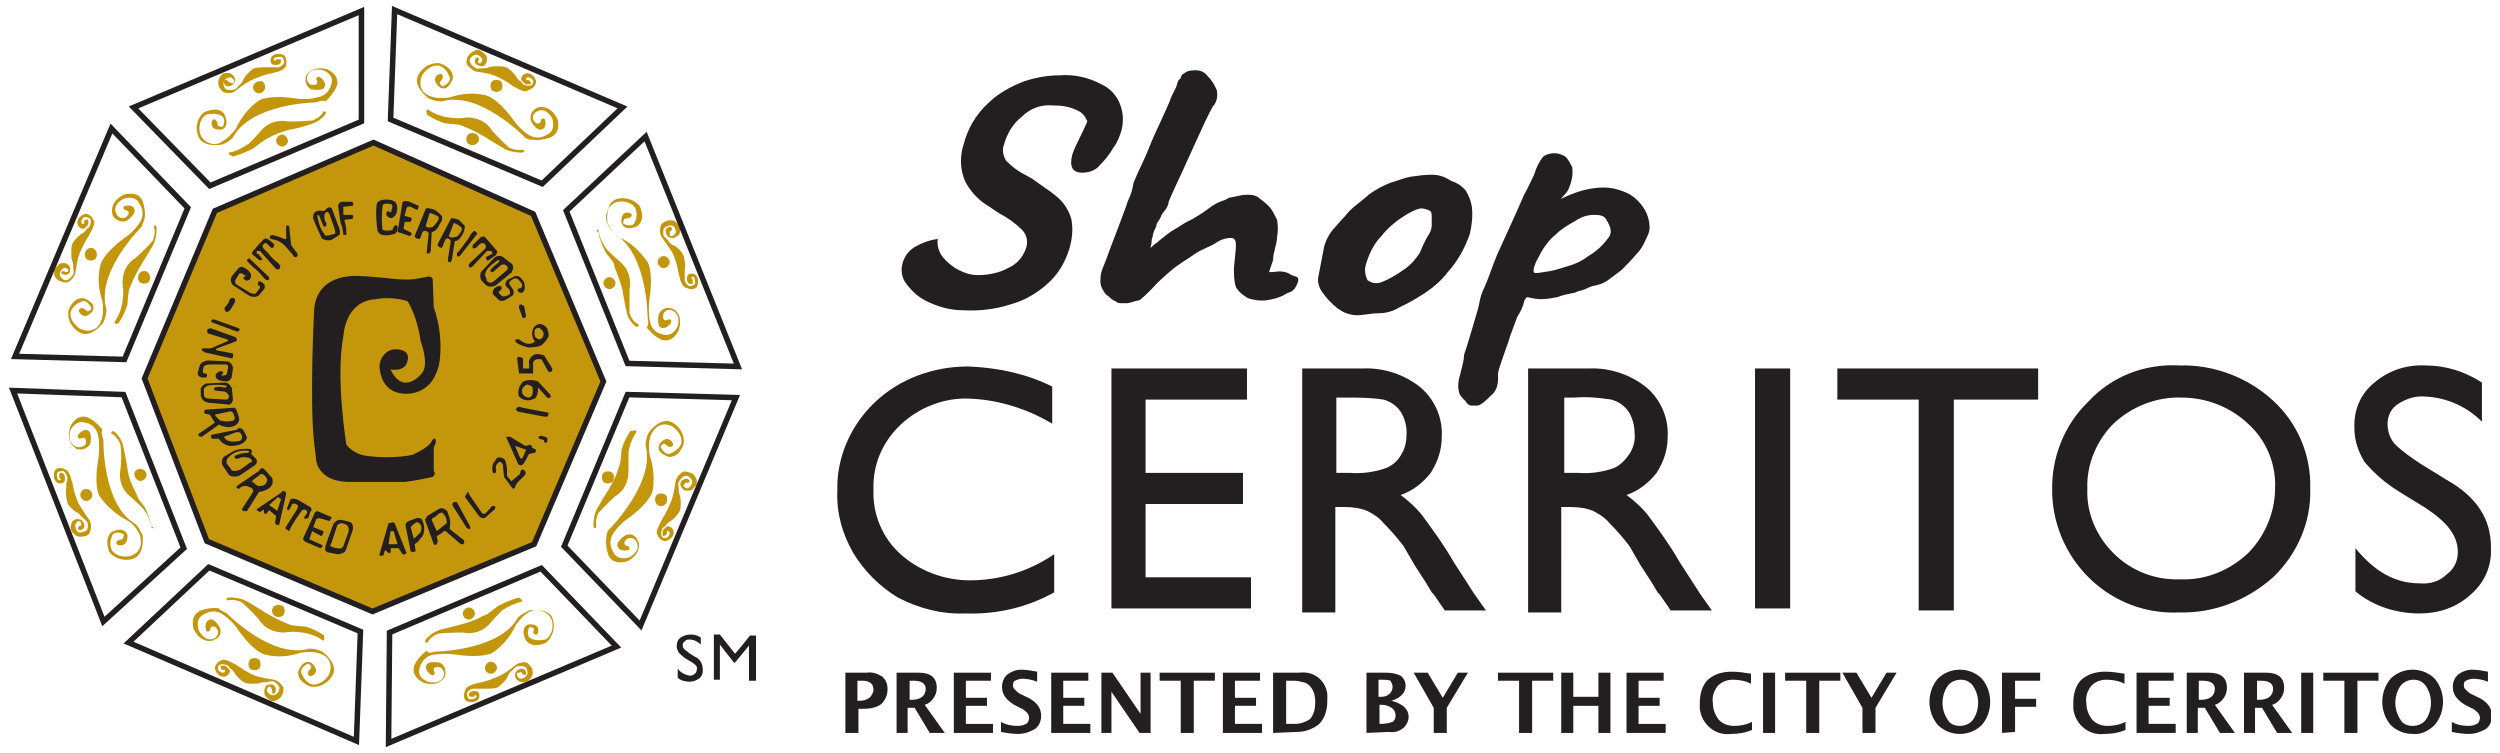 <?xml version="1.0" encoding="utf-8"?>
<!-- Generator: Adobe Illustrator 27.2.0, SVG Export Plug-In . SVG Version: 6.00 Build 0)  -->
<svg version="1.1" id="Layer_1" xmlns="http://www.w3.org/2000/svg" xmlns:xlink="http://www.w3.org/1999/xlink" x="0px" y="0px"
	 viewBox="0 0 249 75" style="enable-background:new 0 0 249 75;" xml:space="preserve">
<style type="text/css">
	.st0{clip-path:url(#SVGID_00000158715639440044463380000003427806170014582453_);}
	.st1{fill:#231F20;}
	.st2{fill:#C4960C;}
	.st3{fill:none;stroke:#231F20;stroke-width:0.55;}
</style>
<g id="Artboard_1">
	<g id="Group_2" transform="translate(1 1)">
		<g>
			<defs>
				<rect id="SVGID_1_" x="-0.2" y="-0.4" width="247.3" height="73.8"/>
			</defs>
			<clipPath id="SVGID_00000041293144661221306370000001480272303625488314_">
				<use xlink:href="#SVGID_1_"  style="overflow:visible;"/>
			</clipPath>
			<g id="Group_1" style="clip-path:url(#SVGID_00000041293144661221306370000001480272303625488314_);">
				<path id="Path_1" class="st1" d="M104,54.2V58c-2.7,1.5-5.7,2.2-8.8,2.1c-2.4,0.1-4.7-0.5-6.8-1.6c-1.8-1.1-3.3-2.6-4.4-4.4
					c-1.1-1.9-1.7-4-1.6-6.2c-0.1-3.3,1.3-6.5,3.7-8.8c2.5-2.4,5.9-3.6,9.3-3.6c2.9,0.1,5.8,0.7,8.4,2v3.7c-2.5-1.5-5.4-2.4-8.3-2.5
					c-2.5-0.1-5,0.9-6.8,2.6c-1.8,1.7-2.8,4-2.7,6.5c-0.1,2.4,0.9,4.8,2.7,6.4c1.9,1.7,4.4,2.6,6.9,2.6
					C98.6,56.8,101.5,55.9,104,54.2"/>
				<path id="Path_2" class="st1" d="M109.7,35.7h13.5v3.1h-10.1v7.3h9.7v3.1h-9.7v7.3h10.5v3.1h-13.9V35.7z"/>
				<path id="Path_3" class="st1" d="M128.7,59.7v-24h6c2.1-0.1,4.2,0.6,5.8,1.9c1.4,1.2,2.2,3,2.1,4.9c0,1.3-0.4,2.5-1.1,3.6
					c-0.8,1-1.8,1.8-3,2.2c0.8,0.6,1.6,1.3,2.2,2.1c1.1,1.5,2.2,3,3.1,4.6c0.9,1.4,1.5,2.3,2,3.1l1.2,1.7h-4.1l-1.1-1.6l-0.2-0.2
					l-0.6-1l-1.1-1.7l-1.1-1.9c-0.6-0.8-1.3-1.6-2-2.3c-0.4-0.5-1-0.9-1.6-1.2c-0.7-0.3-1.5-0.4-2.3-0.4H132V60h-3.3L128.7,59.7z
					 M133.1,38.6h-1v7.5h1.4c1.2,0.1,2.5-0.1,3.6-0.5c0.7-0.3,1.2-0.8,1.5-1.4c0.4-0.6,0.5-1.4,0.5-2.1c0-0.7-0.2-1.5-0.6-2.1
					c-0.4-0.6-1-1-1.7-1.2C135.5,38.6,134.3,38.6,133.1,38.6"/>
				<path id="Path_4" class="st1" d="M151.2,59.7v-24h6c2.1-0.1,4.2,0.6,5.8,1.9c1.4,1.2,2.2,3,2.1,4.9c0,1.3-0.4,2.5-1.1,3.6
					c-0.8,1-1.8,1.8-3,2.2c0.8,0.6,1.6,1.3,2.2,2.1c1.1,1.5,2.2,3,3.1,4.6c0.9,1.4,1.5,2.3,2,3.1l1.2,1.7h-4.1l-1.1-1.6l-0.2-0.2
					l-0.6-1l-1.1-1.7l-1.1-1.9c-0.6-0.8-1.3-1.6-2-2.3c-0.4-0.5-1-0.9-1.6-1.2c-0.7-0.3-1.5-0.4-2.3-0.4h-0.9V60h-3.3L151.2,59.7z
					 M155.8,38.6h-1v7.5h1.4c1.2,0.1,2.5-0.1,3.6-0.5c0.6-0.3,1.1-0.8,1.5-1.4c0.4-0.6,0.6-1.4,0.5-2.1c0-0.7-0.2-1.5-0.6-2.1
					c-0.4-0.6-1-1-1.7-1.2C158.2,38.6,157,38.5,155.8,38.6"/>
				<rect id="Rectangle_1" x="173.8" y="35.7" class="st1" width="3.5" height="23.9"/>
				<path id="Path_5" class="st1" d="M182,35.7h20v3.1h-8.4v21h-3.5v-21H182V35.7z"/>
				<path id="Path_6" class="st1" d="M216.1,35.4c3.4-0.1,6.8,1.2,9.3,3.5c2.5,2.3,3.8,5.5,3.7,8.8c0.1,3.3-1.3,6.5-3.7,8.8
					c-2.6,2.3-5.9,3.6-9.4,3.5c-6.7,0.3-12.3-5-12.6-11.7c0-0.1,0-0.3,0-0.4c-0.1-3.3,1.2-6.6,3.6-8.9
					C209.3,36.5,212.6,35.2,216.1,35.4 M216.3,38.6c-2.5-0.1-5,0.9-6.8,2.6c-1.7,1.7-2.7,4.1-2.6,6.5c-0.1,2.4,0.9,4.7,2.6,6.4
					c1.8,1.8,4.2,2.7,6.7,2.6c2.5,0.1,4.9-0.9,6.7-2.6c1.7-1.7,2.7-4.1,2.7-6.5c0.1-2.4-0.9-4.8-2.7-6.4
					C221.1,39.5,218.7,38.6,216.3,38.6"/>
				<path id="Path_7" class="st1" d="M240.6,49.6L238,48c-1.3-0.8-2.5-1.8-3.5-3c-0.6-1-1-2.1-1-3.3c-0.1-1.8,0.6-3.5,2-4.6
					c1.4-1.2,3.2-1.8,5.1-1.7c2,0,3.9,0.6,5.6,1.7V41c-1.5-1.5-3.5-2.4-5.6-2.5c-1-0.1-1.9,0.2-2.7,0.7c-0.7,0.4-1.1,1.2-1.1,2
					c0,0.7,0.2,1.4,0.7,2c0.8,0.8,1.7,1.4,2.6,2l2.6,1.6c3,1.7,4.4,3.9,4.4,6.7c0.1,1.8-0.6,3.5-2,4.7c-1.4,1.3-3.2,1.9-5.1,1.9
					c-2.3,0-4.6-0.7-6.4-2.2v-4.3c1.9,2.3,3.9,3.5,6.4,3.5c1,0.1,2-0.2,2.7-0.9c0.7-0.5,1.1-1.3,1.1-2.2
					C243.8,52.3,242.7,51,240.6,49.6"/>
				<path id="Path_8" class="st2" d="M36.2,13.2L20.4,20l-7,16.7l6.2,16.2l16.5,7l16.1-6.7L59.1,37l-7-16.7L36.2,13.2z"/>
				<path id="Path_9" class="st3" d="M36.2,13.2L20.4,20l-7,16.7l6.2,16.2l16.5,7l16.1-6.7L59.1,37l-7-16.7L36.2,13.2z"/>
				<path id="Path_10" class="st2" d="M30.4,9.2c0,0-6.4,0.1-8.2,3.5c-0.3,0.3-0.7,0.6-1.1,0.7c0,0-2.1,0.4-2.4-1
					c-0.3-0.8,0-1.7,0.6-2.2c0,0,1.3-0.7,2,0.1c0,0,0.7,1.2-0.2,1.6c0,0-1.2,0.2-1-0.8c0,0,0.2-0.5,0.5,0l0.1,0.4
					c0,0,0.3,0.2,0.5,0.1c0,0,0.4-0.8-0.2-1.1c-0.4-0.2-0.9-0.2-1.4-0.1c-0.1,0-0.9,0.5-0.7,1.8c0.2,0.8,1,1.3,1.8,1.1
					c0.1,0,0.3-0.1,0.4-0.2c0.6-0.3,1-0.8,1.4-1.3c0.5-1.1,1.3-2.1,2.3-2.8c0,0,0.9-0.6,3.6-0.2c0.7,0.1,1.5,0.1,2.2-0.1
					c0.7-0.1,1.2-0.6,1.4-1.3c0,0,0.4-0.9-0.8-1.4c0,0-1.3-0.4-1.6,0.6c-0.1,0.3,0,0.6,0.3,0.8c0,0,0.5,0.2,0.7-0.1
					c0-0.1,0-0.3-0.1-0.4c0,0,0-0.4,0.4-0.2c0,0,0.7,0.5,0.4,1c0,0-0.1,0.4-1.3,0.2c-0.5-0.2-0.7-0.9-0.5-1.4c0,0,0,0,0,0
					c0,0,0.5-1,2.1-0.6c0,0,1.4,0.6,0.9,1.8c-0.3,0.5-0.6,1-1.1,1.4C31.1,8.9,30.6,9.2,30.4,9.2"/>
				<path id="Path_11" class="st2" d="M21.8,14.2c0.7-0.1,1.4-0.5,2-0.9c0,0,0.8-0.8,1.2-1.3c0.7-0.8,1.7-1.1,2.7-0.9
					c0,0,1.5,0,2.4-0.1c0,0,0.9-0.3,1.1-0.9c0,0,0.4-0.1,0.2,0.3c-0.4,0.5-0.9,0.8-1.5,1c-0.7,0.2-1.3,0.4-2,0.5
					c-0.8,0.2-1.6,0.5-2.3,0.9c-0.2,0.1-0.4,0.3-0.6,0.4c-0.3,0.2-0.5,0.4-0.8,0.6l0,0c-0.6,0.3-1.3,0.6-2,0.8
					C22,14.4,21.7,14.5,21.8,14.2"/>
				<path id="Path_12" class="st2" d="M27.7,13c0,0.3-0.3,0.6-0.6,0.6s-0.6-0.3-0.6-0.6c0-0.3,0.3-0.6,0.6-0.6
					C27.4,12.4,27.6,12.7,27.7,13"/>
				<path id="Path_13" class="st2" d="M27.4,13c0,0.2-0.1,0.3-0.3,0.3c-0.2,0-0.3-0.1-0.3-0.3c0-0.2,0.1-0.3,0.3-0.3l0,0
					C27.2,12.7,27.3,12.9,27.4,13"/>
				<path id="Path_14" class="st2" d="M25.4,7.7c0,0.3-0.3,0.6-0.6,0.6S24.2,8,24.2,7.7c0-0.3,0.3-0.6,0.6-0.6
					C25.2,7,25.4,7.3,25.4,7.7"/>
				<path id="Path_15" class="st2" d="M25.1,7.7c0,0.2-0.1,0.3-0.3,0.3c-0.2,0-0.3-0.1-0.3-0.3c0-0.2,0.1-0.3,0.3-0.3l0,0
					C24.9,7.4,25,7.5,25.1,7.7C25.1,7.6,25.1,7.7,25.1,7.7"/>
				<path id="Path_16" class="st2" d="M21.7,7.1L21.7,7.1c-0.1-0.2-0.4-0.2-0.4,0.1c0,0.2,0.2,0.4,0.4,0.4c0.2,0,0.5-0.1,0.6-0.3
					c0.1-0.1,0.1-0.3,0.1-0.5c0-0.1-0.2-0.3-0.2-0.3c-0.1-0.1-0.2-0.2-0.3-0.2c-0.3-0.1-0.6,0-0.8,0.1c0,0.1-0.2,0.2-0.2,0.3
					c-0.2,0.3-0.2,0.6-0.1,0.9C20.9,7.8,21,8,21.3,8.2c0.4,0.1,0.8,0.1,1.1-0.1c0.5-0.4,1-0.8,1.6-1.1c0.7-0.3,1.4-0.6,2.1-0.7
					c0.2-0.1,0.5-0.1,0.7-0.2s0.5-0.2,0.6-0.4c0.1-0.2,0.2-0.5,0.1-0.7c0-0.2-0.1-0.4-0.2-0.5c-0.4-0.2-0.9-0.2-1.2,0.1
					c-0.2,0.2-0.2,0.6,0,0.8c0,0,0,0,0,0c0.2,0.1,0.5,0.1,0.7,0c0.1,0,0.2-0.2,0.2-0.3c0-0.2-0.1-0.2-0.3-0.2c-0.1,0-0.3,0-0.3,0.2
					c-0.1-0.1-0.2-0.2-0.1-0.3c0.2-0.1,0.5-0.2,0.8-0.1c0.1,0.1,0.2,0.3,0.2,0.5c0,0.2-0.4,0.5-0.6,0.5h-1c-0.5,0-0.9,0-1.4,0.1
					c-0.2,0.1-0.4,0.3-0.6,0.5c-0.2,0.2-0.4,0.4-0.5,0.7c-0.1,0.2-0.2,0.4-0.4,0.5c-0.1,0.1-0.3,0.4-0.4,0.4c0,0-0.7,0.2-1-0.1
					c-0.1-0.2-0.2-0.5-0.1-0.7c0,0,0.1-0.3,0.6-0.4c0.2,0,0.4,0.2,0.4,0.4c0,0,0,0,0,0v0.1c0,0.1-0.1,0.1-0.2,0.1
					C21.9,7.2,21.8,7.2,21.7,7.1"/>
				<path id="Path_17" class="st3" d="M12.3,9.7l7.6,7.8L35,11.1v-11L12.3,9.7z"/>
				<path id="Path_18" class="st2" d="M13.1,21.6c0,0-4.6,4.5-3.5,8.2c0,0.4-0.1,0.9-0.3,1.3c0,0-1.2,1.7-2.4,1
					c-0.7-0.4-1.2-1.2-1.1-2.1c0,0,0.4-1.4,1.5-1.3c0,0,1.4,0.4,0.9,1.3c0,0-0.7,1-1.3,0.1c0,0-0.2-0.5,0.4-0.4L7.7,30
					c0.2,0,0.3-0.1,0.4-0.3c0,0-0.3-0.8-0.9-0.7c-0.5,0.2-0.9,0.5-1.1,0.9c-0.1,0.1-0.3,1,0.8,1.8c0.7,0.4,1.6,0.3,2-0.4
					C9,31.2,9,31,9.1,30.9c0.2-0.6,0.2-1.3,0.1-1.9c-0.4-1.2-0.5-2.4-0.2-3.6c0,0,0.2-1.1,2.4-2.7c0.6-0.4,1.1-0.9,1.5-1.5
					c0.4-0.6,0.4-1.3,0-1.9c0,0-0.3-0.9-1.6-0.5c0,0-1.2,0.6-0.7,1.5c0.1,0.3,0.5,0.5,0.8,0.4c0,0,0.5-0.2,0.4-0.6
					c-0.1-0.1-0.2-0.2-0.4-0.2c0,0-0.3-0.3,0.1-0.4c0,0,0.8-0.2,0.9,0.4c0,0,0.2,0.4-0.8,1.1c-0.5,0.2-1.2-0.1-1.4-0.6
					c0,0,0-0.1,0-0.1c0,0-0.4-1.1,1.1-1.9c0,0,1.4-0.5,1.9,0.6c0.2,0.6,0.3,1.2,0.2,1.8C13.3,21.1,13.2,21.3,13.1,21.6"/>
				<path id="Path_19" class="st2" d="M10.4,31.1c0.4-0.6,0.7-1.3,0.8-2.1c0.1-0.6,0.1-1.2,0-1.8c0-1,0.4-2,1.3-2.5
					c0,0,1.1-1,1.7-1.7c0,0,0.4-0.9,0.1-1.4c0,0,0.2-0.4,0.3,0.1c0,0.6-0.1,1.3-0.4,1.8c0,0-0.7,1.2-1.1,1.8
					c-0.4,0.7-0.8,1.4-1.1,2.2c-0.1,0.2-0.2,0.5-0.2,0.7c0,0-0.1,0.8-0.1,1v0.1c-0.2,0.7-0.5,1.3-0.9,1.9
					C10.7,31.2,10.5,31.4,10.4,31.1"/>
				<path id="Path_20" class="st2" d="M13.8,26.2c0.2,0.3,0.2,0.6,0,0.9c-0.3,0.2-0.6,0.2-0.9,0c-0.2-0.3-0.2-0.6,0-0.9
					c0.2-0.2,0.5-0.3,0.8-0.1C13.7,26.1,13.7,26.2,13.8,26.2"/>
				<path id="Path_21" class="st2" d="M13.6,26.4c0.1,0.1,0.1,0.3,0,0.4c-0.1,0.1-0.3,0.1-0.4,0c-0.1-0.1-0.1-0.3,0-0.4c0,0,0,0,0,0
					C13.3,26.3,13.4,26.3,13.6,26.4"/>
				<path id="Path_22" class="st2" d="M8.5,23.9c0.2,0.3,0.2,0.6,0,0.9c-0.3,0.2-0.6,0.2-0.9,0c-0.2-0.3-0.2-0.6,0-0.9
					c0.2-0.2,0.5-0.3,0.8-0.1C8.4,23.8,8.4,23.9,8.5,23.9"/>
				<path id="Path_23" class="st2" d="M8.2,24.1c0.1,0.1,0.1,0.3,0,0.4c-0.1,0.1-0.2,0.1-0.4,0c-0.1-0.1-0.1-0.3,0-0.4
					C8,24,8.1,24,8.2,24.1"/>
				<path id="Path_24" class="st2" d="M5.4,26L5.4,26c-0.3,0-0.4,0.1-0.2,0.3c0.2,0.1,0.4,0.1,0.6,0C6,26.2,6,25.9,6,25.7
					c0-0.1-0.2-0.3-0.3-0.4c-0.1-0.1-0.3-0.1-0.4-0.1c-0.1,0-0.3,0-0.4,0.1c-0.2,0.2-0.4,0.4-0.5,0.6v0.4C4.4,26.6,4.7,26.9,5,27
					c0.2,0.1,0.5,0.2,0.8,0.1c0.3-0.2,0.6-0.5,0.7-0.9c0.1-0.6,0.2-1.3,0.4-1.9c0.3-0.7,0.6-1.3,1-1.9l0.3-0.6
					c0.1-0.2,0.2-0.5,0.2-0.7c-0.1-0.2-0.2-0.5-0.4-0.6c-0.1-0.1-0.3-0.2-0.5-0.2c0,0-0.8,0.2-0.8,0.9c0,0.3,0.3,0.6,0.6,0.6
					c0,0,0,0,0,0c0.2-0.1,0.4-0.3,0.5-0.5v-0.4c-0.1-0.1-0.2,0-0.3,0c-0.1,0.1-0.2,0.2-0.1,0.4c-0.2,0-0.3,0-0.3-0.2
					s0.2-0.5,0.4-0.5c0.2,0,0.4,0.1,0.5,0.2c0.1,0.3,0,0.6-0.1,0.8c-0.1,0.1-0.3,0.2-0.4,0.4c-0.1,0.1-0.2,0.2-0.4,0.3
					c-0.4,0.3-0.7,0.6-0.9,1c-0.1,0.3-0.1,0.6-0.1,0.9c0,0.3,0,0.5,0.1,0.8c0.1,0.2,0.1,0.5,0.1,0.7c0,0.2,0.1,0.4,0,0.6
					c0,0-0.4,0.7-0.8,0.6c-0.2,0-0.4-0.2-0.5-0.4c0,0-0.2-0.3,0.2-0.7c0,0,0.3-0.3,0.5,0c0.1,0,0.1,0,0.1,0.1l0,0
					c0,0.1,0,0.2-0.1,0.2C5.5,26.1,5.4,26.1,5.4,26"/>
				<path id="Path_25" class="st3" d="M0.5,34.5l10.9,0.3l6.3-15.1l-7.6-7.9L0.5,34.5z"/>
				<path id="Path_26" class="st2" d="M9.3,42.9c0,0-0.1,6.4,3.2,8.3c0.3,0.3,0.5,0.7,0.7,1.1c0,0,0.3,2.1-1.1,2.4
					c-0.8,0.2-1.7-0.1-2.2-0.7c0,0-0.6-1.3,0.2-2c0,0,1.2-0.7,1.6,0.3c0,0,0.1,1.2-0.9,1c0,0-0.5-0.2,0-0.5l0.4-0.1
					c0,0,0.2-0.3,0.1-0.5c0,0-0.8-0.4-1.1,0.1c-0.2,0.4-0.3,0.9-0.1,1.4c0,0.1,0.5,0.9,1.8,0.7c0,0,1.6-0.3,1-2.2
					c-0.3-0.6-0.7-1.1-1.3-1.4c-1.1-0.6-2-1.4-2.7-2.4c0,0-0.6-0.9-0.1-3.7c0.1-0.7,0.1-1.5,0-2.2c-0.1-0.7-0.6-1.3-1.3-1.4
					c0,0-0.9-0.4-1.5,0.8c0,0-0.4,1.2,0.6,1.6c0.3,0.1,0.7,0,0.9-0.2c0,0,0.2-0.5-0.1-0.7c-0.1,0-0.3,0-0.4,0.1c0,0-0.4,0-0.2-0.4
					c0,0,0.5-0.7,1-0.4c0,0,0.4,0.2,0.2,1.3c-0.3,0.5-0.9,0.7-1.4,0.5c0,0-0.1,0-0.1-0.1c0,0-1-0.5-0.5-2.1c0,0,0.6-1.4,1.8-0.9
					c0.6,0.3,1,0.7,1.4,1.2C9,42.1,9.3,42.6,9.3,42.9"/>
				<path id="Path_27" class="st2" d="M14.1,51.6c-0.1-0.7-0.4-1.4-0.9-2c0,0-0.8-0.8-1.3-1.2c-0.8-0.7-1.1-1.7-0.9-2.7
					c0.1-0.8,0.1-1.6,0-2.4c0,0-0.3-0.9-0.9-1.1c0,0-0.1-0.4,0.3-0.2c0.5,0.4,0.8,1,0.9,1.6c0,0,0.3,1.3,0.4,2.1
					c0.1,0.8,0.4,1.6,0.8,2.3c0,0,0.1,0.2,0.3,0.7c0.2,0.3,0.4,0.5,0.6,0.8l0,0c0.3,0.6,0.6,1.3,0.7,2
					C14.3,51.4,14.3,51.7,14.1,51.6"/>
				<path id="Path_28" class="st2" d="M13,45.7c0.3,0,0.6,0.3,0.6,0.6c0,0.3-0.3,0.6-0.6,0.6c-0.3,0-0.6-0.3-0.6-0.6l0,0
					C12.3,46,12.6,45.7,13,45.7C12.9,45.7,12.9,45.7,13,45.7"/>
				<path id="Path_29" class="st2" d="M13,46c0.2,0,0.3,0.1,0.3,0.3c0,0.2-0.1,0.3-0.3,0.3c-0.2,0-0.3-0.1-0.3-0.3l0,0
					C12.7,46.1,12.8,46,13,46"/>
				<path id="Path_30" class="st2" d="M7.6,47.7c0.3,0,0.6,0.3,0.6,0.6c0,0.3-0.3,0.6-0.6,0.6S7,48.6,7,48.3C7,48,7.2,47.7,7.6,47.7
					"/>
				<path id="Path_31" class="st2" d="M7.6,48c0.2,0,0.3,0.1,0.3,0.3c0,0.2-0.1,0.3-0.3,0.3c-0.2,0-0.3-0.1-0.3-0.3l0,0
					C7.3,48.1,7.4,48,7.6,48"/>
				<path id="Path_32" class="st2" d="M6.9,51.4L6.9,51.4c-0.2,0.2-0.2,0.4,0.1,0.4c0.2,0,0.4-0.2,0.4-0.4c0-0.2-0.1-0.5-0.3-0.6
					c-0.1-0.1-0.3-0.1-0.5-0.1c-0.1,0-0.3,0.2-0.4,0.2c0,0.1-0.1,0.2-0.1,0.3C6,51.5,6,51.7,6.2,52l0.3,0.3c0.3,0.2,0.6,0.2,0.9,0.1
					c0.3,0,0.5-0.2,0.6-0.5c0.1-0.4,0.1-0.8-0.1-1.1c0,0-0.9-1.3-1.1-1.7c-0.3-0.7-0.5-1.4-0.6-2.1c-0.1-0.1-0.1-0.4-0.2-0.6
					s-0.2-0.5-0.4-0.6c-0.2-0.1-0.4-0.2-0.6-0.2c-0.2,0-0.4,0.1-0.5,0.2c-0.2,0.4-0.2,0.9,0.1,1.2c0.2,0.2,0.6,0.2,0.8,0
					c0,0,0,0,0,0c0.1-0.2,0.1-0.5,0-0.7c0-0.1-0.2-0.2-0.3-0.2c-0.2,0-0.2,0.2-0.2,0.3c0,0.2,0,0.3,0.2,0.3
					c-0.1,0.1-0.2,0.2-0.3,0.1c-0.1-0.2-0.2-0.5-0.1-0.7C4.8,46,5,45.9,5.2,45.9c0.2,0,0.5,0.4,0.5,0.7c0,0.2,0,0.4-0.1,0.5v0.5
					c-0.1,0.5,0,0.9,0.1,1.4c0,0.2,0.2,0.4,0.4,0.6c0.2,0.2,0.4,0.4,0.7,0.5c0.2,0.2,0.3,0.4,0.5,0.5L7.7,51c0,0,0.2,0.8-0.2,0.9
					C7.2,52,7,52.1,6.8,52c0,0-0.3-0.1-0.3-0.7c0-0.2,0.2-0.4,0.4-0.4c0,0,0,0,0,0H7C7,51,7.1,51.2,7.1,51.3
					C7,51.4,6.9,51.4,6.9,51.4"/>
				<path id="Path_33" class="st3" d="M9.3,60.9l8-7.3l-6-15.3l-11-0.4L9.3,60.9z"/>
				<path id="Path_34" class="st2" d="M21.6,60.1c0,0,4.5,4.6,8.2,3.5c0.4,0,0.9,0.1,1.3,0.3c0,0,1.7,1.2,1,2.4
					c-0.4,0.7-1.2,1.2-2.1,1.1c0,0-1.4-0.4-1.3-1.5c0,0,0.4-1.3,1.3-0.9c0,0,1,0.8,0.1,1.3c0,0-0.5,0.2-0.4-0.4l0.3-0.4
					c0-0.2-0.1-0.3-0.3-0.4c0,0-0.8,0.3-0.7,0.9c0.2,0.5,0.5,0.9,0.9,1.1c0.1,0.1,1,0.3,1.8-0.8c0.4-0.7,0.3-1.6-0.4-2
					c-0.1-0.1-0.2-0.1-0.4-0.2c-0.6-0.2-1.3-0.2-1.9-0.1c-1.2,0.4-2.4,0.5-3.6,0.2c0,0-1.1-0.2-2.7-2.5c-0.4-0.6-0.9-1.1-1.5-1.5
					c-0.6-0.4-1.3-0.4-1.9,0c0,0-0.9,0.3-0.5,1.6c0,0,0.6,1.2,1.5,0.8c0.3-0.1,0.5-0.5,0.4-0.8c0,0-0.2-0.5-0.6-0.4
					c-0.1,0.1-0.2,0.2-0.2,0.4c0,0-0.3,0.3-0.4-0.1c0,0-0.2-0.8,0.4-1c0,0,0.4-0.2,1,0.8c0.2,0.5,0,1-0.5,1.2c-0.1,0-0.1,0-0.2,0.1
					c0,0-1.1,0.4-1.9-1.1c0,0-0.5-1.4,0.7-1.9c0.6-0.2,1.2-0.3,1.8-0.2C20.9,59.8,21.5,60,21.6,60.1"/>
				<path id="Path_35" class="st2" d="M31.2,62.8c-0.6-0.4-1.3-0.7-2.1-0.8c-0.6-0.1-1.2-0.1-1.8,0c-1,0-2-0.4-2.5-1.3
					c0,0-1-1.1-1.7-1.7c-0.4-0.2-0.9-0.3-1.4-0.2c0,0-0.4-0.2,0.1-0.3c0.6,0,1.3,0.1,1.8,0.4c0,0,1.2,0.7,1.8,1.1
					c0.7,0.4,1.4,0.8,2.2,1.1c0.2,0.1,0.5,0.2,0.7,0.2c0,0,0.8,0.1,1,0.1h0.1c0.7,0.2,1.3,0.5,1.9,0.9
					C31.2,62.5,31.4,62.8,31.2,62.8"/>
				<path id="Path_36" class="st2" d="M26.3,59.4c0.2-0.2,0.7-0.2,0.9,0c0.2,0.2,0.2,0.7,0,0.9c-0.2,0.2-0.7,0.2-0.9,0
					c-0.2-0.2-0.3-0.5-0.1-0.8C26.2,59.5,26.2,59.4,26.3,59.4"/>
				<path id="Path_37" class="st2" d="M26.5,59.7c0.1-0.1,0.3-0.1,0.4,0c0.1,0.1,0.1,0.3,0,0.4c-0.1,0.1-0.3,0.1-0.4,0c0,0,0,0,0,0
					C26.4,59.9,26.4,59.8,26.5,59.7"/>
				<path id="Path_38" class="st2" d="M23.9,64.7c0.2-0.2,0.7-0.2,0.9,0c0.2,0.2,0.2,0.7,0,0.9c-0.2,0.2-0.7,0.2-0.9,0
					C23.7,65.3,23.7,65,23.9,64.7"/>
				<path id="Path_39" class="st2" d="M24.1,65c0.1-0.1,0.3-0.1,0.4,0c0.1,0.1,0.1,0.3,0,0.4c-0.1,0.1-0.3,0.1-0.4,0c0,0,0,0,0,0
					C24,65.3,24,65.1,24.1,65"/>
				<path id="Path_40" class="st2" d="M26.1,67.8L26.1,67.8c0,0.3,0.1,0.4,0.3,0.2c0.1-0.2,0.1-0.4,0-0.6c-0.1-0.2-0.4-0.3-0.6-0.2
					c-0.2,0-0.3,0.1-0.4,0.3c-0.1,0.2-0.1,0.6,0,0.8c0.2,0.2,0.4,0.4,0.6,0.5c0.1,0,0.3,0.1,0.4,0c0.3-0.1,0.6-0.3,0.7-0.6
					c0.1-0.2,0.2-0.5,0.1-0.8c-0.2-0.3-0.5-0.6-0.9-0.7c-0.6-0.1-1.3-0.2-1.9-0.4c-0.7-0.3-1.3-0.7-1.9-1.1l-0.6-0.3
					c-0.2-0.1-0.5-0.2-0.7-0.2c-0.2,0.1-0.5,0.2-0.6,0.4c-0.1,0.1-0.2,0.3-0.2,0.5c0,0,0.2,0.8,0.9,0.8c0.3,0,0.6-0.3,0.6-0.6
					c0,0,0,0,0,0c-0.1-0.2-0.3-0.4-0.5-0.5H21c-0.1,0.1,0,0.2,0,0.3c0.1,0.1,0.2,0.2,0.4,0.1c0,0.2,0,0.3-0.2,0.3s-0.5-0.2-0.5-0.4
					c0-0.2,0.1-0.4,0.2-0.4c0.3-0.1,0.6,0,0.8,0.1c0.1,0.1,0.2,0.3,0.4,0.4c0.1,0.1,0.2,0.2,0.3,0.4c0.3,0.4,0.6,0.7,1,0.9
					c0.3,0.1,0.5,0.1,0.8,0.1c0.3,0,0.5,0,0.8-0.1c0.2-0.1,0.5,0,0.7-0.1c0.2,0,0.4-0.1,0.6,0c0,0,0.7,0.4,0.5,0.8
					c0,0.2-0.2,0.4-0.4,0.5c0,0-0.3,0.2-0.7-0.2c0,0-0.3-0.3,0-0.5c0-0.1,0-0.1,0.1-0.1c0.1,0,0.2,0,0.2,0.1
					C26.1,67.7,26.1,67.7,26.1,67.8"/>
				<path id="Path_41" class="st3" d="M34.5,72.8l0.4-10.9l-15.1-6.4l-8,7.5L34.5,72.8z"/>
				<path id="Path_42" class="st2" d="M42.4,63.9c0,0,6.4-0.1,8.2-3.4c0.3-0.3,0.7-0.5,1.1-0.7c0,0,2.1-0.4,2.4,1
					c0.2,0.8-0.1,1.7-0.7,2.2c0,0-1.3,0.7-2-0.2c0,0-0.7-1.2,0.2-1.6c0,0,1.2-0.2,1,0.8c0,0-0.2,0.5-0.5,0l0.1-0.4
					c0,0-0.3-0.2-0.5-0.1c0,0-0.4,0.8,0.2,1.1c0.4,0.2,0.9,0.2,1.4,0.1c0.1,0,0.9-0.5,0.7-1.8c-0.2-0.8-1.1-1.3-1.9-1.1
					c-0.1,0-0.2,0.1-0.3,0.1c-0.6,0.3-1,0.8-1.4,1.3c-0.5,1.1-1.3,2.1-2.3,2.8c0,0-0.9,0.6-3.7,0.2c-0.7-0.1-1.5-0.1-2.2,0
					c-0.7,0.1-1.2,0.6-1.4,1.3c0,0-0.4,0.9,0.8,1.4c0,0,1.3,0.4,1.6-0.6c0.1-0.3,0-0.6-0.3-0.8c0,0-0.5-0.2-0.7,0.1
					c0,0.1,0,0.3,0.1,0.4c0,0,0,0.4-0.4,0.2c0,0-0.7-0.5-0.4-1c0,0,0.1-0.4,1.3-0.2c0.5,0.2,0.7,0.9,0.5,1.4c0,0,0,0,0,0
					c0,0-0.5,1.1-2.1,0.6c0,0-1.4-0.6-0.9-1.8c0.3-0.6,0.7-1,1.2-1.4C41.7,64.2,42.2,63.9,42.4,63.9"/>
				<path id="Path_43" class="st2" d="M51,58.9c-0.7,0.2-1.4,0.5-2,0.9c0,0-0.8,0.8-1.2,1.3c-0.7,0.8-1.7,1.1-2.7,0.9
					c0,0-1.5,0-2.4,0.1c0,0-0.9,0.3-1.1,0.9c0,0-0.4,0.1-0.2-0.3c0.4-0.5,0.9-0.8,1.5-1c0,0,1.3-0.3,2-0.5c0.8-0.2,1.6-0.5,2.3-0.9
					c0,0,0.2,0,0.7-0.4c0.3-0.2,0.5-0.4,0.8-0.6l0,0c0.6-0.3,1.3-0.6,2-0.8C50.8,58.7,51.1,58.7,51,58.9"/>
				<path id="Path_44" class="st2" d="M45.1,60.1c0-0.3,0.3-0.6,0.6-0.6s0.6,0.3,0.6,0.6s-0.3,0.6-0.6,0.6h0
					C45.3,60.7,45.1,60.4,45.1,60.1"/>
				<path id="Path_45" class="st2" d="M45.4,60.1c0-0.2,0.1-0.3,0.3-0.3c0.2,0,0.3,0.1,0.3,0.3c0,0.2-0.1,0.3-0.3,0.3l0,0
					C45.5,60.4,45.4,60.3,45.4,60.1"/>
				<path id="Path_46" class="st2" d="M47.3,65.5c0-0.3,0.3-0.6,0.6-0.6s0.6,0.3,0.6,0.6c0,0.3-0.3,0.6-0.6,0.6h0
					C47.5,66.1,47.3,65.8,47.3,65.5"/>
				<path id="Path_47" class="st2" d="M47.6,65.5c0-0.2,0.1-0.3,0.3-0.3s0.3,0.1,0.3,0.3c0,0.2-0.1,0.3-0.3,0.3
					C47.8,65.7,47.6,65.6,47.6,65.5"/>
				<path id="Path_48" class="st2" d="M51,66.1L51,66.1c0.2,0.2,0.4,0.2,0.4-0.1c0-0.2-0.2-0.4-0.4-0.4c-0.2,0-0.5,0.1-0.6,0.3
					c-0.1,0.1-0.1,0.3-0.1,0.5c0,0.1,0.2,0.3,0.2,0.3c0.1,0.1,0.2,0.2,0.3,0.2c0.3,0.1,0.6,0,0.8-0.1l0.3-0.3
					c0.2-0.3,0.2-0.6,0.1-0.9c-0.1-0.2-0.3-0.4-0.5-0.6c-0.4-0.1-0.8,0-1.1,0.2c-0.5,0.4-1,0.8-1.6,1.1c-0.7,0.3-1.4,0.6-2.1,0.7
					c-0.2,0.1-0.5,0.1-0.7,0.2c-0.2,0.1-0.5,0.2-0.6,0.4c-0.1,0.2-0.2,0.5-0.2,0.7c0,0.2,0.1,0.4,0.2,0.5c0.4,0.2,0.9,0.2,1.2-0.1
					c0.2-0.2,0.2-0.6,0-0.8c0,0,0,0,0,0c-0.2-0.1-0.5-0.1-0.7,0c-0.1,0-0.2,0.2-0.2,0.3c0,0.2,0.2,0.2,0.3,0.2c0.2,0,0.3,0,0.3-0.2
					c0.2,0.1,0.2,0.2,0.1,0.3c-0.2,0.1-0.5,0.2-0.7,0.1c-0.1-0.1-0.2-0.3-0.2-0.5c0-0.2,0.4-0.5,0.6-0.5h1c0.5,0,0.9,0,1.4-0.1
					c0.2-0.1,0.4-0.3,0.6-0.5c0.2-0.2,0.4-0.4,0.5-0.7c0.1-0.2,0.2-0.4,0.4-0.5l0.4-0.4c0,0,0.7-0.2,1,0.1c0.1,0.2,0.2,0.5,0.1,0.7
					c0,0-0.1,0.3-0.6,0.4c-0.2,0-0.4-0.2-0.4-0.4c0,0,0,0,0,0v-0.1c0-0.1,0.1-0.1,0.2-0.1C51,65.9,51,66,51,66.1"/>
				<path id="Path_49" class="st3" d="M60.4,63.4l-7.5-7.8L37.8,62l-0.1,11L60.4,63.4z"/>
				<path id="Path_50" class="st2" d="M59.8,51.6c0,0,4.5-4.6,3.5-8.2c0-0.4,0.1-0.9,0.3-1.3c0,0,1.2-1.7,2.4-1
					c0.7,0.4,1.2,1.2,1.1,2.1c0,0-0.4,1.4-1.5,1.3c0,0-1.4-0.4-0.9-1.3c0,0,0.7-1,1.3-0.1c0,0,0.2,0.5-0.4,0.4l-0.4-0.3
					c-0.2,0-0.3,0.1-0.4,0.3c0,0,0.3,0.8,0.9,0.7c0.5-0.2,0.9-0.5,1.1-0.9c0.1-0.1,0.3-1-0.8-1.8c0,0-1.4-0.9-2.2,0.9
					c-0.2,0.6-0.2,1.3-0.1,1.9c0.4,1.2,0.5,2.4,0.3,3.6c0,0-0.2,1.1-2.4,2.7c-0.6,0.4-1.1,0.9-1.5,1.5c-0.4,0.6-0.4,1.3,0,1.9
					c0,0,0.3,0.9,1.6,0.5c0,0,1.2-0.6,0.7-1.5c-0.1-0.3-0.5-0.5-0.8-0.4c0,0-0.5,0.2-0.4,0.6c0.1,0.1,0.2,0.2,0.4,0.2
					c0,0,0.3,0.3-0.1,0.4c0,0-0.8,0.2-1-0.4c0,0-0.2-0.4,0.8-1.1c0.5-0.2,1,0,1.2,0.5c0,0.1,0,0.1,0.1,0.2c0,0,0.4,1.1-1.1,1.9
					c0,0-1.4,0.5-1.9-0.6c-0.2-0.6-0.3-1.2-0.2-1.8C59.4,52.2,59.5,51.8,59.8,51.6"/>
				<path id="Path_51" class="st2" d="M62.4,42c-0.4,0.6-0.7,1.3-0.8,2.1v1.8c0,1-0.4,2-1.3,2.5c0,0-1.1,1-1.7,1.7
					c-0.2,0.4-0.3,0.9-0.2,1.4c0,0-0.2,0.3-0.3-0.1c0-0.6,0.1-1.3,0.4-1.8c0,0,0.7-1.2,1.1-1.8c0.4-0.7,0.8-1.4,1-2.2
					c0.1-0.2,0.2-0.5,0.2-0.7c0,0,0.1-0.8,0.1-1v-0.1c0.2-0.7,0.5-1.3,0.9-1.9C62.1,42,62.3,41.7,62.4,42"/>
				<path id="Path_52" class="st2" d="M59.1,47c-0.2-0.2-0.2-0.7,0-0.9c0.2-0.2,0.7-0.2,0.9,0c0.2,0.2,0.2,0.7,0,0.9
					C59.7,47.2,59.3,47.2,59.1,47"/>
				<path id="Path_53" class="st2" d="M59.3,46.7c-0.1-0.1-0.1-0.3,0-0.4s0.3-0.1,0.4,0s0.1,0.3,0,0.4c0,0,0,0,0,0
					C59.5,46.8,59.4,46.8,59.3,46.7"/>
				<path id="Path_54" class="st2" d="M64.4,49.2c-0.2-0.2-0.2-0.7,0-0.9s0.7-0.2,0.9,0c0.2,0.2,0.2,0.7,0,0.9
					c-0.2,0.2-0.5,0.3-0.8,0.1C64.4,49.3,64.4,49.2,64.4,49.2"/>
				<path id="Path_55" class="st2" d="M64.6,49c-0.1-0.1-0.1-0.3,0-0.4s0.3-0.1,0.4,0s0.1,0.3,0,0.4c0,0,0,0,0,0
					C64.8,49.1,64.7,49.1,64.6,49"/>
				<path id="Path_56" class="st2" d="M67.4,47.1L67.4,47.1c0.3,0,0.4-0.2,0.2-0.3c-0.2-0.2-0.4-0.1-0.6,0c-0.2,0.1-0.3,0.4-0.2,0.6
					c0,0.1,0.2,0.3,0.3,0.4c0.2,0.1,0.6,0.1,0.8,0c0.2-0.2,0.4-0.4,0.5-0.6v-0.4c-0.1-0.3-0.3-0.6-0.6-0.7C67.5,46,67.2,45.9,67,46
					c-0.3,0.2-0.6,0.5-0.7,0.9c-0.1,0.6-0.2,1.3-0.4,1.9c-0.3,0.7-0.6,1.4-1,2l-0.3,0.6c-0.1,0.2-0.2,0.5-0.2,0.7
					c0.1,0.2,0.2,0.5,0.4,0.6c0.1,0.1,0.3,0.2,0.5,0.2c0,0,0.8-0.2,0.8-0.9c0-0.3-0.3-0.6-0.6-0.6c0,0,0,0,0,0
					c-0.2,0.1-0.4,0.3-0.5,0.5v0.4c0.1,0.2,0.2,0,0.3,0c0.1-0.1,0.2-0.2,0.1-0.4c0.2,0,0.3,0,0.3,0.2s-0.2,0.5-0.4,0.5
					s-0.4-0.1-0.4-0.2c-0.1-0.3,0-0.6,0.1-0.8c0.1-0.1,0.3-0.2,0.4-0.4c0.1-0.1,0.2-0.2,0.4-0.3c0.4-0.3,0.7-0.6,0.9-1
					c0.1-0.3,0.1-0.5,0.1-0.8c0-0.3,0-0.5-0.1-0.8c-0.1-0.2-0.1-0.5-0.1-0.7c0-0.2-0.1-0.4,0-0.6c0,0,0.4-0.7,0.8-0.6
					c0.2,0,0.4,0.2,0.5,0.4c0,0,0.2,0.3-0.2,0.7c0,0-0.3,0.3-0.5,0c-0.1,0-0.1,0-0.1-0.1c0-0.1,0-0.2,0.1-0.2
					C67.3,47,67.4,47,67.4,47.1"/>
				<path id="Path_57" class="st3" d="M72.3,38.6l-10.8-0.3l-6.3,15.1l7.6,7.9L72.3,38.6z"/>
				<path id="Path_58" class="st2" d="M63.5,30.6c0,0,0-6.4-3.3-8.3c-0.3-0.3-0.5-0.7-0.7-1.1c0,0-0.3-2.1,1-2.4
					c0.8-0.2,1.7,0.1,2.2,0.7c0,0,0.7,1.3-0.2,2c0,0-1.2,0.7-1.6-0.3c0,0-0.2-1.2,0.8-1c0,0,0.5,0.2,0,0.5l-0.5,0.1
					c0,0-0.2,0.3-0.1,0.5c0,0,0.8,0.4,1.1-0.1c0.2-0.4,0.3-0.9,0.1-1.4c0-0.1-0.5-0.9-1.8-0.7c-0.8,0.2-1.3,1.1-1.1,1.9
					c0,0.1,0.1,0.2,0.1,0.3c0.3,0.6,0.7,1.1,1.3,1.4c1.1,0.5,2,1.4,2.7,2.4c0,0,0.6,0.9,0.2,3.6c-0.1,0.7-0.1,1.5,0,2.2
					c0.1,0.7,0.6,1.3,1.3,1.4c0,0,0.9,0.4,1.5-0.8c0,0,0.4-1.2-0.6-1.6c-0.3-0.1-0.6,0-0.8,0.3c0,0-0.2,0.5,0.1,0.7
					c0.1,0,0.3,0,0.4-0.1c0,0,0.4,0,0.2,0.4c0,0-0.5,0.7-1,0.4c0,0-0.4-0.1-0.2-1.3c0.3-0.6,0.9-0.8,1.5-0.5c0,0,1,0.5,0.5,2.1
					c0,0-0.6,1.4-1.8,0.9c-0.6-0.3-1-0.7-1.4-1.2C63.7,31.3,63.5,30.8,63.5,30.6"/>
				<path id="Path_59" class="st2" d="M58.6,21.9c0.1,0.7,0.4,1.4,0.9,2c0,0,0.8,0.8,1.3,1.2c0.8,0.7,1.1,1.7,0.9,2.7v2.4
					c0,0,0.3,0.9,0.9,1.1c0,0,0.1,0.4-0.3,0.2c-0.5-0.4-0.8-0.9-0.9-1.5c0,0-0.3-1.4-0.4-2.1c-0.2-0.8-0.5-1.6-0.8-2.3
					c0-0.3-0.1-0.5-0.3-0.7c-0.2-0.3-0.4-0.5-0.6-0.8l0,0c-0.3-0.6-0.6-1.3-0.7-2C58.4,22.1,58.4,21.8,58.6,21.9"/>
				<path id="Path_60" class="st2" d="M59.7,27.8c-0.3,0-0.6-0.3-0.6-0.6s0.3-0.6,0.6-0.6c0.3,0,0.6,0.3,0.6,0.6c0,0,0,0,0,0
					C60.3,27.5,60,27.8,59.7,27.8C59.7,27.8,59.7,27.8,59.7,27.8"/>
				<path id="Path_61" class="st2" d="M59.7,27.5c-0.2,0-0.3-0.1-0.3-0.3c0-0.2,0.1-0.3,0.3-0.3c0.2,0,0.3,0.1,0.3,0.3v0
					C60,27.3,59.9,27.5,59.7,27.5C59.7,27.5,59.7,27.5,59.7,27.5"/>
				<path id="Path_62" class="st2" d="M65.1,25.7c-0.3,0-0.6-0.3-0.6-0.6c0-0.3,0.3-0.6,0.6-0.6c0.3,0,0.6,0.3,0.6,0.6c0,0,0,0,0,0
					C65.7,25.4,65.4,25.7,65.1,25.7C65.1,25.7,65.1,25.7,65.1,25.7"/>
				<path id="Path_63" class="st2" d="M65.1,25.4c-0.2,0-0.3-0.1-0.3-0.3s0.1-0.3,0.3-0.3c0.2,0,0.3,0.1,0.3,0.3
					C65.4,25.2,65.3,25.4,65.1,25.4C65.1,25.4,65.1,25.4,65.1,25.4"/>
				<path id="Path_64" class="st2" d="M65.8,22L65.8,22c0.2-0.1,0.2-0.4-0.1-0.4c-0.2,0-0.4,0.2-0.4,0.4c0,0.2,0.1,0.5,0.3,0.6
					c0.1,0.1,0.3,0.1,0.5,0.1c0.1,0,0.3-0.2,0.4-0.2c0.1-0.1,0.2-0.2,0.2-0.3c0.1-0.3,0-0.6-0.1-0.8l-0.3-0.3
					c-0.3-0.2-0.6-0.2-0.9-0.1c-0.2,0.1-0.5,0.2-0.6,0.5c-0.1,0.4-0.1,0.8,0.1,1.1c0,0,0.9,1.3,1.1,1.6c0.3,0.7,0.5,1.4,0.6,2.1
					c0.1,0.2,0.1,0.5,0.2,0.7s0.2,0.5,0.4,0.6c0.2,0.1,0.5,0.2,0.7,0.2c0.2,0,0.4-0.1,0.5-0.2c0.2-0.4,0.2-0.9-0.1-1.2
					c-0.2-0.2-0.6-0.2-0.8,0c0,0,0,0,0,0c-0.1,0.2-0.1,0.5,0,0.7c0,0.1,0.2,0.2,0.3,0.2c0.2,0,0.2-0.1,0.2-0.3c0-0.1,0-0.3-0.2-0.3
					c0.1-0.1,0.2-0.2,0.3-0.1c0.1,0.2,0.2,0.5,0.1,0.7c-0.1,0.1-0.3,0.2-0.5,0.2c-0.2,0-0.5-0.4-0.5-0.6v-1c0.1-0.5,0-0.9-0.1-1.4
					c-0.1-0.2-0.2-0.4-0.4-0.6c-0.2-0.2-0.4-0.4-0.7-0.5c-0.2-0.1-0.4-0.3-0.5-0.5l-0.4-0.4c0,0-0.2-0.7,0.2-0.9
					c0.2-0.1,0.5-0.2,0.7-0.1c0,0,0.3,0.1,0.3,0.6c0,0.2-0.2,0.4-0.4,0.4c0,0,0,0,0,0h-0.1c-0.1,0-0.1-0.1-0.1-0.2
					C65.7,22.1,65.7,22.1,65.8,22"/>
				<path id="Path_65" class="st3" d="M63.3,12.6L55.4,20l6.1,15.2l11,0.3L63.3,12.6z"/>
				<path id="Path_66" class="st2" d="M51.2,12.6c0,0-4.5-4.6-8.2-3.5c-0.4,0-0.9-0.1-1.3-0.3c0,0-1.7-1.2-1-2.4
					c0.4-0.7,1.2-1.2,2.1-1.1c0,0,1.4,0.4,1.3,1.5c0,0-0.4,1.4-1.3,0.9c0,0-1-0.8-0.1-1.3c0,0,0.5-0.2,0.4,0.4l-0.3,0.4
					c0,0.2,0.1,0.3,0.3,0.4c0,0,0.8-0.3,0.7-0.9c-0.2-0.5-0.5-0.9-0.9-1.1c-0.1-0.1-1-0.3-1.8,0.8c-0.4,0.7-0.3,1.6,0.4,2
					c0.1,0.1,0.2,0.1,0.4,0.2c0.6,0.2,1.3,0.2,1.9,0.1c1.2-0.4,2.4-0.5,3.6-0.2c0,0,1.1,0.2,2.7,2.4c0.4,0.6,0.9,1.1,1.5,1.5
					c0.6,0.4,1.3,0.4,1.9,0c0,0,0.9-0.3,0.5-1.6c0,0-0.6-1.2-1.5-0.7c-0.3,0.1-0.5,0.5-0.4,0.8c0,0,0.2,0.5,0.6,0.4
					c0.1-0.1,0.2-0.2,0.2-0.4c0,0,0.3-0.3,0.4,0.1c0,0,0.2,0.8-0.4,0.9c0,0-0.4,0.2-1-0.8c-0.2-0.6,0.1-1.2,0.7-1.4
					c0,0,1.1-0.4,1.9,1.1c0,0,0.5,1.4-0.7,1.9c-0.6,0.2-1.2,0.3-1.8,0.2C51.9,13,51.3,12.8,51.2,12.6"/>
				<path id="Path_67" class="st2" d="M41.6,9.9c0.6,0.4,1.3,0.7,2.1,0.8c0.6,0.1,1.2,0.1,1.8,0c1,0,2,0.4,2.5,1.3
					c0,0,1,1.1,1.7,1.7c0.4,0.2,0.9,0.3,1.4,0.2c0,0,0.3,0.2-0.1,0.3c-0.6,0-1.3-0.1-1.8-0.4c0,0-1.2-0.7-1.8-1.1
					c-0.7-0.4-1.4-0.8-2.2-1.1c-0.2-0.1-0.5-0.2-0.7-0.2c0,0-0.8-0.1-1-0.1h-0.1c-0.7-0.2-1.3-0.5-1.9-0.9
					C41.6,10.2,41.3,10,41.6,9.9"/>
				<path id="Path_68" class="st2" d="M46.5,13.3c-0.3,0.2-0.6,0.2-0.9,0c-0.2-0.3-0.2-0.6,0-0.9c0.3-0.2,0.6-0.2,0.9,0
					c0.2,0.2,0.3,0.5,0.1,0.8C46.5,13.2,46.5,13.3,46.5,13.3"/>
				<path id="Path_69" class="st2" d="M46.3,13.1c-0.1,0.1-0.3,0.1-0.4,0c-0.1-0.1-0.1-0.3,0-0.4c0.1-0.1,0.3-0.1,0.4,0c0,0,0,0,0,0
					C46.4,12.8,46.4,13,46.3,13.1"/>
				<path id="Path_70" class="st2" d="M48.9,8c-0.3,0.2-0.6,0.2-0.9,0c-0.2-0.3-0.2-0.6,0-0.9c0.3-0.2,0.6-0.2,0.9,0
					C49.1,7.4,49.1,7.7,48.9,8"/>
				<path id="Path_71" class="st2" d="M48.6,7.8c-0.1,0.1-0.3,0.1-0.4,0c-0.1-0.1-0.1-0.3,0-0.4c0.1-0.1,0.3-0.1,0.4,0c0,0,0,0,0,0
					C48.7,7.5,48.7,7.7,48.6,7.8"/>
				<path id="Path_72" class="st2" d="M46.7,5L46.7,5c0-0.3-0.2-0.4-0.3-0.2c-0.2,0.2-0.1,0.4,0,0.6c0.2,0.1,0.4,0.2,0.6,0.2
					c0.2,0,0.3-0.1,0.4-0.3c0.1-0.1,0.1-0.3,0.1-0.4c0-0.1,0-0.3-0.1-0.4C47.2,4.3,47,4.1,46.8,4c-0.1,0-0.3-0.1-0.4,0
					c-0.3,0.1-0.6,0.3-0.8,0.6c-0.1,0.2-0.2,0.5-0.1,0.8c0.2,0.3,0.5,0.5,0.8,0.7c0.6,0.1,1.3,0.2,1.9,0.4c0.7,0.3,1.3,0.6,1.9,1.1
					l0.6,0.3c0.2,0.1,0.5,0.2,0.7,0.2c0.4-0.2,0.7-0.3,0.8-0.5c0.1-0.1,0.2-0.3,0.2-0.5c0,0-0.2-0.8-0.9-0.8c-0.3,0-0.6,0.3-0.6,0.6
					c0,0,0,0,0,0c0.1,0.2,0.3,0.4,0.5,0.5h0.4c0.2-0.1,0-0.2,0-0.3C51.7,7,51.6,6.9,51.4,7c0-0.2,0-0.3,0.2-0.3s0.5,0.2,0.5,0.4
					S52,7.5,51.9,7.5c-0.3,0.1-0.6,0-0.8-0.1C51,7.3,50.9,7.1,50.7,7c-0.1-0.1-0.2-0.2-0.3-0.4c-0.3-0.4-0.6-0.7-1-0.9
					c-0.3-0.1-0.6-0.1-0.9-0.1c-0.3,0-0.5,0-0.8,0.1c-0.2,0.1-0.5,0.1-0.7,0.1c-0.2,0-0.4,0.1-0.6,0c0,0-0.7-0.4-0.6-0.8
					c0-0.2,0.2-0.4,0.4-0.5c0,0,0.3-0.2,0.7,0.2c0,0,0.3,0.3,0,0.5c0,0.1,0,0.1-0.1,0.1c-0.1,0-0.2,0-0.2-0.1
					C46.6,5.1,46.6,5.1,46.7,5"/>
				<path id="Path_73" class="st3" d="M38.3,0l-0.4,10.9L53,17.3l8-7.6L38.3,0z"/>
				<path id="Path_74" class="st1" d="M37.9,35.8c0,0,1.5,0.3,1.7-0.9c0,0,0.4-1.2-1.4-1.1c-0.8,0.1-1.4,0.9-1.4,1.7
					c0,0,0,2.5,2.3,2.7c0,0,3.1,0.5,3.7-3.3c0.2-1.8,0-3.6-0.6-5.3l-0.1-2.8c0,0-0.1-0.4-0.7-0.2c0,0-0.6,0.1-1.1,0.2
					c-0.9,0.1-1.9,0-2.8-0.1c0,0-2-0.2-2.6-0.2c0,0-4.2-0.5-4.6,3.2c0,0-0.5,9.3,0,13.5l0.2,1.7c0,0,0.2,2,3.1,2.1h5.7
					c0.9-0.1,1.9-0.3,2.8-0.5c0.1-0.1,0.2-0.2,0.2-0.4l-0.1-0.2v-2.3l0.2-0.5c0,0,0.1-0.8-0.4-0.2c0,0,0,0.5-1.9,1.4
					c-1.5,0.3-3.1,0.3-4.6,0.1c-0.8-0.1-1.5-0.5-2-1.1c0,0-1.1-6.7-0.3-10.8c0,0,0.1-3.5,3.2-3.7c1.1-0.2,2.2-0.1,3.2,0.2
					c0.7,1.2,1.1,2.6,1.3,4c0,0,0.9,2.3,0.1,3.2C41,36.2,39.2,38.5,37.9,35.8"/>
				<path id="Path_75" class="st1" d="M25.3,45.7l0.8,0.9c0,0,0.5,1.1-1.3,1.4l-1.2,1.9c0,0-0.5,0.1-0.5-0.2l1.1-1.7
					c0,0,0.1-0.4-0.4-0.5c-0.3-0.2-0.8-0.1-1,0.2c0,0-0.4-0.1-0.2-0.3l2.2-1.5C24.8,45.8,25.1,45.5,25.3,45.7"/>
				<path id="Path_76" class="st1" d="M22,28.7c-0.1,0.1-0.2,0.2-0.2,0.4c-0.1,0.1-0.2,0.3-0.3,0.4s-0.2,0.2-0.1,0.4
					s0.2,0.2,0.4,0.1c0.1-0.1,0.2-0.2,0.3-0.4c0.1-0.2,0.4-0.5,0.3-0.8C22.3,28.7,22.2,28.6,22,28.7"/>
				<path id="Path_77" class="st1" d="M23.5,26.5c0,0-0.4,0.1-0.2,0.3c0.2,0.2,0.4,0.2,0.6,0c0,0,0,0,0,0c0.2-0.3,0.1-0.6-0.1-0.8
					c-0.2-0.2-0.4-0.3-0.6-0.4c-0.2-0.1-0.5,0.1-0.6,0.3l-0.5,0.6c-0.2,0.3-0.1,0.7,0.1,0.9l1.7,1.1c0,0,0.6,0.2,0.9-0.1l0.5-0.6
					c0.1-0.1,0.1-0.4,0-0.5c0,0-0.1-0.1-0.1-0.1L24.9,27c0,0-0.3,0-0.2,0.4l0.2,0.1c0,0.1,0,0.2-0.1,0.3l-0.3,0.4
					c0,0-0.2,0.2-0.7-0.1l-1.3-0.8c-0.1-0.1-0.1-0.4,0-0.5l0.3-0.5c0,0,0.1-0.2,0.4,0L23.5,26.5C23.6,26.3,23.6,26.5,23.5,26.5"/>
				<path id="Path_78" class="st1" d="M23.6,25l0.6,0.6c0.4,0.3,0.7,0.6,1,1l0.2,0.2c0.2,0.2,0.5,0.1,0.4-0.2l-1.9-1.8
					C23.9,24.7,23.6,24.7,23.6,25"/>
				<path id="Path_79" class="st1" d="M25,24.6c0,0.1,0.1,0.1,0.1,0.2c0,0.2-0.2,0.1-0.3,0.1l-0.7-0.6c0,0-0.1-0.2,0.4-0.6
					c0.4-0.4,0.1,0,0,0s0.8-0.9,0.8-0.9c0.2-0.1,0.4,0,0.5,0.1l0.5,0.4v0.1c0,0,0,0.5-0.4,0.2c-0.1-0.1-0.3-0.4-0.5-0.4
					c-0.3,0.2-0.3,0.4-0.1,0.6l0.4,0.4c0.3,0.4,0.6,0.7,1,1c0.1,0.1,0.1,0.2,0.2,0.2c0,0,0.1,0.6-0.4,0.4L24.9,24h-0.3
					c-0.1,0.1,0,0.2,0,0.3c0,0,0,0,0.1,0C24.8,24.3,24.9,24.6,25,24.6"/>
				<path id="Path_80" class="st1" d="M27.3,22.8c-0.4-0.2-0.8-0.3-1.2-0.4l-0.2,0.1c0,0-0.1,0.3,0.1,0.3l0.4,0.1
					c0.4,0.1,0.7,0.3,1,0.6c0,0,0.6,0.7,0.7,0.8l0.2,0.3c0,0,0.5,0.1,0.3-0.4c-0.2-0.2-0.4-0.5-0.6-0.8c0,0-0.2-1.7-0.2-1.9
					c0,0-0.2-0.1-0.3,0v1.3H27.3z"/>
				<path id="Path_81" class="st1" d="M31,20c0,0-0.9-0.2-0.8,0.8c0,0,0.7,1.7,0.9,2c0.3,0.1,0.6,0.2,0.9,0.1l0.8-0.5
					c0,0,0.2-0.2-0.1-0.9c-0.2-0.5-0.4-1.1-0.6-1.6c0,0-0.1-0.5-0.6-0.1L31.3,20H31z"/>
				<path id="Path_82" class="st2" d="M31.8,20.3c0,0-0.2-0.5-0.5,0.1c0,0.3,0,0.6,0.2,0.8c0,0,0.1,0.6-0.3,0.3l-0.4-1
					c0,0-0.2-0.2-0.2,0c0.1,0.6,0.3,1.3,0.7,1.8c0,0,0,0.3,0.6,0.1l0.4-0.1c0,0,0.2,0.1,0-0.6L31.8,20.3z"/>
				<path id="Path_83" class="st1" d="M33.2,20.4v-0.8c0,0,0.7-0.1,0.9-0.1c0,0,0.2-0.1,0-0.4h-1c-0.3,0-0.5,0.3-0.4,0.6
					c0,0,0,0,0,0l0.2,1.4l0.2,0.6l0.1,0.7h0.3c0-0.4,0-0.7-0.1-1.1l-0.1-0.4l0.8-0.1c0,0,0.2-0.3,0-0.4L33.2,20.4z"/>
				<path id="Path_84" class="st1" d="M39.3,21.1l-0.1,0.7l0.8,0.4c0,0,0,0.3-0.2,0.3l0,0l-1.2-0.4l0.5-3c0.2-0.1,0.5-0.1,0.7,0
					c0.2,0.1,0.9,0.4,0.9,0.4s0,0.4-0.2,0.4l0,0l-0.6-0.3c0,0-0.3-0.1-0.4,0.1l-0.2,0.8l0.7,0.2c0,0,0,0.5-0.2,0.4H39.3"/>
				<path id="Path_85" class="st1" d="M40.8,22.8c0,0-0.5,0-0.5-0.3l1.1-2.7c0,0,0-0.2,0.9,0.1c0.3,0.2,0.5,0.4,0.7,0.6
					c0.1,0.3,0,0.6-0.2,0.8c0,0-0.3,0.8-0.8,0.8L41.9,24l-0.1,0.2c0,0-0.3,0.2-0.3-0.1l0.2-1.9c0,0-0.3-0.4-0.6-0.1
					C41.1,22,40.9,22.7,40.8,22.8"/>
				<path id="Path_86" class="st2" d="M41.4,21.5l0.4-1.3c0.3,0.1,0.6,0.2,0.9,0.4c0,0.1,0,0.3-0.1,0.4c-0.1,0.2-0.3,0.4-0.5,0.6
					C41.8,21.7,41.5,21.7,41.4,21.5"/>
				<path id="Path_87" class="st1" d="M43,23.7c0,0-0.5-0.1-0.4-0.4l1.3-2.5c0,0,0-0.2,0.8,0.1c0.2,0.2,0.4,0.4,0.6,0.6
					c0,0.3-0.1,0.6-0.2,0.8c0,0-0.4,0.8-0.8,0.7L44,24.9l-0.1,0.2c0,0-0.3,0.1-0.3-0.2l0.3-1.9c0,0-0.2-0.4-0.5-0.2
					C43.3,22.9,43.1,23.6,43,23.7"/>
				<path id="Path_88" class="st2" d="M43.7,22.5l0.5-1.3c0.3,0.1,0.6,0.3,0.8,0.5c0,0.1,0,0.3-0.1,0.4c0,0-0.3,0.5-0.5,0.5
					S43.9,22.8,43.7,22.5"/>
				<path id="Path_89" class="st1" d="M46.2,22c-0.2,0.2-0.4,0.4-0.5,0.7l-0.9,1.2c-0.1,0.1-0.1,0.2-0.2,0.2
					c-0.2,0.2-0.1,0.6,0.2,0.4l1.8-2.3C46.5,22.4,46.5,22,46.2,22"/>
				<path id="Path_90" class="st1" d="M48.5,24l-1.2-1.4c-0.2-0.1-0.4,0-0.5,0.1l-0.7,0.7c0,0-0.2,0.5,0.3,0.3l0.4-0.4
					c0,0,0.3-0.2,0.5,0c0,0,0.2,0.3,0,0.5l-1.6,1.5c0,0-0.1,0.5,0.3,0.3l1.5-1.6c0,0,0.7-0.1,0.5,0.3l-0.6,0.3c0,0,0,0.5,0.3,0.3
					l0.7-0.5C48.4,24.3,48.6,24.2,48.5,24"/>
				<path id="Path_91" class="st1" d="M50,25.3l-0.9-0.7c-0.3-0.2-0.7-0.1-0.9,0.1l-1.3,1.4c0,0-0.2,0.6,0.1,0.9l0.4,0.4
					c0.3,0.2,0.7,0.2,1,0l1.6-1.3C49.9,26.1,50.3,25.7,50,25.3"/>
				<path id="Path_92" class="st2" d="M47.5,27c0.2,0.2,0.5,0.2,0.7,0l1.3-1.1c0.1-0.1,0.1-0.3,0-0.4c0,0,0,0,0,0
					c-0.2-0.2-0.4-0.2-0.6-0.1l-0.8,0.7c0,0-0.4,0-0.2-0.3c0.2-0.2,0.4-0.4,0.7-0.6c0,0,0.3-0.3,0-0.3c0,0-1.2,0.8-1.2,1.2
					c0,0-0.2,0.3,0,0.5L47.5,27z"/>
				<path id="Path_93" class="st1" d="M50.9,27.7c0,0-0.5,0-0.3,0.3c0.1,0.2,0.3,0.2,0.5,0.1c0,0,0,0,0,0c0,0,0.3-0.3,0.1-1
					l-0.3-0.4c-0.2-0.2-0.5-0.3-0.8-0.1l-0.6,0.3c0,0-0.3,0.4-0.1,0.6l0.3,0.3c0,0,0.3,0.5-0.1,0.6c0,0-0.5,0.3-0.7,0l-0.2-0.2
					c0,0-0.1-0.2,0.2-0.3c0,0,0.3-0.5-0.3-0.4c0,0-0.5,0.2-0.5,0.5c0,0-0.1,0.3,0.1,0.4l0.4,0.4c0,0,0.2,0.3,0.7,0.1l0.8-0.5
					c0.1-0.2,0.1-0.5-0.1-0.7l-0.2-0.3c-0.1-0.1-0.1-0.3,0-0.4c0,0,0,0,0,0l0.3-0.2c0.1-0.1,0.4-0.1,0.5,0
					C50.7,27,51.2,27.2,50.9,27.7"/>
				<path id="Path_94" class="st1" d="M51.4,30.5l-0.2-1c0,0-0.6-0.5-0.5,0.2l0.3,0.8C50.9,30.5,51.2,30.9,51.4,30.5"/>
				<path id="Path_95" class="st1" d="M50.7,39.5c0,0-0.6,0.2-0.1,0.5l2.6,0.5h0.3c0,0,0.2-0.2,0.1-0.4L51,39.6L50.7,39.5z"/>
				<path id="Path_96" class="st1" d="M52.6,37.6l0.9,1c0,0,0.5,0.2,0.3-0.3L52.6,37c-0.5-0.2-1-0.2-1.5,0c-0.4,0.4-0.6,1-0.4,1.5
					c0.4,0.4,1,0.5,1.5,0.2C52.1,38.8,52.6,38.7,52.6,37.6"/>
				<path id="Path_97" class="st2" d="M51.5,37.3c0,0-0.8,0.3-0.4,1c0,0,0.4,0.5,0.8,0.2c0,0,0.3-0.3,0.1-1
					C51.8,37.4,51.6,37.3,51.5,37.3"/>
				<path id="Path_98" class="st1" d="M51.1,34.7L51.1,34.7c-0.2-0.1-0.5-0.3-0.6,0l0.2,1.5h1.4v-1.1c0.1-0.3,0.5-0.4,0.8-0.3
					c0,0,0.1,0,0.1,0.1l0.6,1.1c0,0,0.5,0.2,0.4-0.3l-0.8-1.3c0,0-0.8-0.3-1.1,0c-0.3,0.2-0.5,0.5-0.4,0.9v0.4h-0.6L51.1,34.7z"/>
				<path id="Path_99" class="st1" d="M50.7,32.8c0,0-0.6-0.1-0.3,0.3c0.4,0.3,0.8,0.4,1.2,0.5c0.4,0,0.9,0,1.3-0.2
					c0.3-0.2,0.5-0.5,0.7-0.8c0.1-0.3,0-0.6-0.1-0.9c0,0-0.5-0.7-1.1-0.3c-0.3,0.2-0.4,0.5-0.4,0.8c0,0,0,0.6,0.3,0.8
					C52.1,33.1,51.7,33.6,50.7,32.8"/>
				<path id="Path_100" class="st2" d="M52.3,32.5c-0.1-0.2-0.1-0.5,0-0.7c0.2-0.2,0.4-0.2,0.6,0c0,0,0,0,0,0
					c0.2,0.2,0.3,0.4,0.2,0.7c-0.1,0.2-0.2,0.3-0.4,0.3C52.7,32.8,52.3,32.7,52.3,32.5"/>
				<path id="Path_101" class="st1" d="M50.5,47.1l-0.2,0.4c0,0-0.1,0.5-0.5-0.2l-0.6-0.8c0,0-0.1-0.9-0.1-1.2c0,0-0.2-0.5-0.5-0.2
					c0,0-0.3,0.3-0.2,0.6c0,0,0.1,0.6-0.3,0.4c-0.1-0.3-0.1-0.6,0-0.9c0.1-0.2,0.3-0.4,0.4-0.6c0.3-0.1,0.6,0,0.8,0.2
					c0.1,0.3,0.2,0.7,0.2,1v0.6l0.4,0.5c0,0,0,0.1,0.3-0.2l0.6-0.5c0,0,0-0.6,0.4-0.4c0.2,0.2,0.2,0.4,0,0.6c0,0,0,0,0,0L50.5,47.1z
					"/>
				<path id="Path_102" class="st1" d="M49.4,42.5l1.2,2.7c0,0,0.3,0.4,0.6-0.1l0.5-0.9c0,0,0.5-0.1,0.6-0.1l0.1-0.3L52,43.6
					c0,0,0-0.5-0.5-0.2h-0.2l-1.5-0.9H49.4z"/>
				<path id="Path_103" class="st2" d="M50.8,44.6l-0.5-1.2l1.1,0.4L51,44.7L50.8,44.6z"/>
				<path id="Path_104" class="st1" d="M53.1,42.8c0,0-0.8-0.1-0.3-0.4c0.2,0,0.5,0.1,0.7,0.2c0,0,0.1,0.4-0.1,0.5
					c0,0-0.2,0-0.2-0.1C53.2,43,53.2,42.8,53.1,42.8"/>
				<path id="Path_105" class="st1" d="M45.3,48.5c0,0,0.4-0.9,0.4-0.3l1.3,1.9c0.1,0.1,0.3,0.1,0.4,0c0,0,0,0,0,0l0.6-0.7
					c0,0,0.5-0.1,0.3,0.3l-0.9,0.8c0,0-0.3,0.3-0.7-0.1C46.8,50.5,45.3,48.5,45.3,48.5"/>
				<path id="Path_106" class="st1" d="M44.5,49c0,0-0.6-0.1-0.4,0.4l1.4,2.2c0,0,0.5,0.3,0.3-0.2L44.5,49z"/>
				<path id="Path_107" class="st1" d="M41.7,50.3l1-0.6c0.3-0.2,0.7,0,0.9,0.3c0,0,0,0.1,0,0.1c0.2,0.4,0.3,0.9,0.2,1.4v0.2
					l1.4,1.1c0,0,0.2,0.5-0.3,0.4L43.5,52c0,0-0.2-0.3-0.5,0.1l-0.5,0.3l0.1,0.5c0,0-0.1,0.6-0.4,0.3l-0.9-2.5
					C41.5,50.8,41.4,50.4,41.7,50.3"/>
				<path id="Path_108" class="st2" d="M42.5,51.9L42,50.8c0,0,0-0.2,0.3-0.3l0.5-0.4c0,0,0.2-0.1,0.3,0c0.3,0.3,0.4,0.6,0.4,1
					L42.5,51.9z"/>
				<path id="Path_109" class="st1" d="M40.3,53.2l0.1,0.7c0,0-0.4,0.2-0.5,0l-0.5-2.5c0,0-0.1-0.3,0.3-0.5l0.8-0.3
					c0,0,0.5-0.1,0.6,0.3c0,0,0.5,1.2-0.3,1.8C40.9,52.7,40.5,53.1,40.3,53.2"/>
				<path id="Path_110" class="st2" d="M40.2,52.6L40.2,52.6l-0.3-1.1l0.3-0.3l0.3-0.2c0,0,0.7,0.1,0.4,1l-0.6,0.6"/>
				<path id="Path_111" class="st1" d="M38.3,51.1l1.2,3c0,0-0.3,0.2-0.4,0.1l-0.4-0.6h-0.8c0,0,0.1,0.5-0.1,0.5
					c-0.1,0-0.2-0.1-0.3-0.2c0,0-0.1-0.2-0.2,0l-0.1,0.4c0,0-0.4,0.2-0.4-0.1l0.9-3.1C37.7,51.2,38.1,50.9,38.3,51.1"/>
				<path id="Path_112" class="st2" d="M37.7,53.2l0.2-1.3h0.3l0.4,1.3H37.7z"/>
				<path id="Path_113" class="st1" d="M21.1,36.3c0,0,0.3-0.3,0-0.3c-0.2-0.1-0.5,0.1-0.6,0.3c-0.1,0.3,0.1,0.5,0.4,0.6
					c0,0,0,0,0,0c0,0,0.6,0.1,0.7,0.1c0.3-0.1,0.5-0.3,0.5-0.6l0.1-0.7c0-0.3-0.2-0.6-0.5-0.7l-2-0.1c0,0-0.7,0.1-0.8,0.5l-0.2,0.7
					c0,0-0.1,0.4,0.4,0.5h0.4c0,0,0.3-0.2,0-0.4h-0.2c-0.1-0.1-0.1-0.2-0.1-0.3l0.1-0.4c0,0,0.1-0.2,0.7-0.2h1.5c0,0,0.3,0,0.2,0.4
					l-0.1,0.5c0,0,0,0.2-0.4,0.2h-0.3C21.1,36.5,21,36.4,21.1,36.3"/>
				<path id="Path_114" class="st1" d="M20.1,31.1c0.3,0.1,0.5,0.2,0.8,0.3c0.5,0.2,0.9,0.3,1.3,0.5c0.1,0,0.2,0,0.3,0.1
					c0.2,0.1,0.5-0.1,0.3-0.3l-2.5-0.9C20.2,30.8,19.9,30.9,20.1,31.1"/>
				<path id="Path_115" class="st1" d="M22.2,38.8l-0.1-1.1c-0.1-0.3-0.4-0.6-0.7-0.6l-1.9,0.1c0,0-0.6,0.3-0.5,0.7v0.5
					c0.1,0.4,0.3,0.6,0.7,0.7l2.1,0.2C22,39.3,22.2,39,22.2,38.8"/>
				<path id="Path_116" class="st2" d="M19.3,38.3c0,0,0,0.4,0.5,0.4l1.7,0.1c0.2,0,0.3-0.1,0.3-0.3c0,0,0,0,0,0
					c0-0.2-0.2-0.4-0.4-0.5l-1-0.1c0,0-0.2-0.3,0-0.3c0.3-0.1,0.6-0.1,0.9,0c0,0,0.5,0,0.2-0.2c-0.6-0.1-1.2-0.1-1.8,0
					c-0.2,0.1-0.3,0.2-0.4,0.3L19.3,38.3z"/>
				<path id="Path_117" class="st1" d="M27.5,48.2l-0.7,3.1c0,0-0.4,0-0.4-0.2l0.1-0.7l-0.7-0.6c0,0-0.2,0.4-0.4,0.4
					c0,0-0.2-0.2-0.1-0.3c0,0,0-0.2-0.1-0.1L24.9,50c0,0-0.5-0.2-0.3-0.3l2.5-1.7C27.1,47.8,27.5,47.9,27.5,48.2"/>
				<path id="Path_118" class="st2" d="M25.8,49.3l0.9-0.8c0,0,0.2,0.2,0.3,0.2l-0.4,1.2C26.7,49.9,25.8,49.3,25.8,49.3"/>
				<path id="Path_119" class="st1" d="M32.2,51.2c0.2-0.3,0.5-0.5,0.9-0.4l0.8,0.2c0.3,0.2,0.3,0.6,0.2,0.9l-0.7,2
					c-0.2,0.2-0.5,0.3-0.8,0.3l-1-0.2c0,0-0.3-0.1-0.2-0.5C31.4,53.3,32.2,51.2,32.2,51.2"/>
				<path id="Path_120" class="st2" d="M33.7,52l-0.5,1.4c-0.1,0.2-0.4,0.3-0.6,0.2c0,0,0,0,0,0c-0.2,0-0.5-0.1-0.7-0.2
					c0-0.1,0-0.2,0.1-0.3c0.2-0.6,0.4-1.2,0.6-1.8c0.1-0.1,0.3-0.2,0.5-0.2C33.1,51.2,33.9,51.1,33.7,52"/>
				<path id="Path_121" class="st1" d="M31.8,50.9c0,0,0.3-0.3,0.2-0.4l-1.4-0.6c0,0-0.3,0.1-0.3,0.3l-1.1,2.4c0,0-0.1,0.2,0.3,0.4
					l1.4,0.6c0,0,0.3-0.1,0.2-0.3l-1.3-0.6l0.3-0.8l0.9,0.5c0,0,0.3-0.3,0.2-0.5l-1-0.4l0.3-0.8c0.1,0,0.2-0.1,0.3-0.1L31.8,50.9z"
					/>
				<path id="Path_122" class="st1" d="M27.8,51.9c-0.2-0.1-0.3-0.2-0.4-0.3l0,0l1.2-1.9l0.1-0.3c-0.1-0.2-0.4-0.3-0.6-0.2
					c0,0,0,0,0,0l-0.3,0.6c0,0-0.3,0-0.2-0.2l0.3-0.8c0,0,0.1-0.3,0.8,0l1.2,0.7c0,0,0.3,0.2,0,0.5l-0.2,0.6c0,0-0.5,0.2-0.4-0.1
					l0.3-0.4c0,0,0-0.5-0.5-0.3C28.6,50.5,28.1,51.2,27.8,51.9"/>
				<path id="Path_123" class="st2" d="M24.2,46.8l0.8-0.6c0.2,0,0.3,0.1,0.4,0.2l0.2,0.3c0,0,0.1,0.8-0.9,0.7c0,0-0.5-0.3-0.5-0.4
					C24.2,47.1,24,47,24.2,46.8"/>
				<path id="Path_124" class="st1" d="M24,44.2c0,0,0.3-0.4-0.2-0.5c-0.5,0-1,0-1.5,0.2l-1,0.6c-0.2,0.2-0.3,0.6-0.1,0.9l0.6,0.9
					c0,0,0.3,0.3,1,0.1l1.5-1c0,0,0.5-0.3,0.2-0.7L24,44.2"/>
				<path id="Path_125" class="st2" d="M23.8,44.6c-0.4-0.1-0.8-0.1-1.1,0.1c0,0-0.5,0-0.3-0.3c0.4-0.2,0.8-0.3,1.3-0.3
					c0,0,0.3-0.2,0-0.2c-0.7-0.1-1.4,0.1-1.9,0.6c-0.2,0.2-0.3,0.4-0.2,0.7l0.4,0.5c0,0,0,0.4,0.9,0.1L24,45
					C23.9,45.2,24.4,44.9,23.8,44.6"/>
				<path id="Path_126" class="st1" d="M20.8,42.7h-0.7c0,0-0.2-0.3,0-0.4c0,0,2.4-0.5,2.5-0.5c0.1-0.2,0.3-0.2,0.5-0.1
					c0,0,0.1,0.1,0.1,0.1c0.2,0.3,0.3,0.5,0.4,0.8c0,0-0.1,0.7-1.3,0.8C21.7,43.5,21.1,43.2,20.8,42.7"/>
				<path id="Path_127" class="st2" d="M21.3,42.5l1.1-0.4c0.2-0.1,0.5-0.1,0.6,0.1c0,0,0.3,0.5-0.1,0.7c0,0-0.8,0.2-1.1,0
					C21.7,43,21.4,42.7,21.3,42.5"/>
				<path id="Path_128" class="st1" d="M22.4,39.6c0.2,0.3,0.3,0.6,0.4,1c0.1,0.4-0.2,0.8-0.7,0.9c0,0,0,0,0,0
					c-0.4,0.1-0.9,0-1.3-0.2l-1.7,1.2c0,0-0.5,0-0.3-0.3l1.6-1.1l-0.5-0.8l-0.5-0.1c0,0-0.2-0.3,0.1-0.4L22.4,39.6z"/>
				<path id="Path_129" class="st2" d="M20.4,40.3l1.4-0.3c0.1-0.1,0.3,0,0.4,0.1c0,0,0.4,0.7,0,0.8c-0.4,0.1-0.8,0.1-1.2,0
					C21,41,20.4,40.4,20.4,40.3"/>
				<path id="Path_130" class="st1" d="M19.7,32.2c0,0-0.3-0.5,0.3-0.5l2.5,0.9c0,0,0.2,0.3,0,0.4l-1.9,0.7c0,0-0.2,0.1,0,0.2
					l1.6,0.3c0,0,0.1,0.4-0.1,0.5l-2.7-0.6l-0.3-0.2c0,0-0.1-0.3,0.5-0.2H20l1.6-0.7c0,0,0.3-0.1,0-0.2L19.7,32.2z"/>
				<path id="Path_131" class="st1" d="M37.7,19.3c0,0,0.6-0.1,0.3,0.6c0,0,0,0.4-0.2,0.2c0,0-0.2-0.2-0.3,0.1
					c-0.1,0.2,0.1,0.4,0.3,0.5c0,0,0,0,0,0c0.3,0.1,0.6-0.2,0.7-0.5c0,0,0,0,0,0c0,0,0.4-1.2-0.7-1.3c0,0-1.3-0.2-1.3,0.6
					c-0.1,0.8,0,1.7,0.1,2.5c0.1,0.2,0.3,0.4,0.5,0.4c0.4,0.1,0.8,0,1.2-0.1c0.2-0.1,0.3-0.3,0.3-0.5v-0.3c0,0-0.2-0.2-0.4,0.1
					c0,0.1-0.1,0.2-0.1,0.3c-0.3,0.1-0.7,0.1-1,0c-0.1-0.8-0.1-1.5,0-2.3C37.1,19.5,37.1,19.2,37.7,19.3"/>
				<path id="Path_132" class="st1" d="M67.8,64.9l-0.5-0.3c-0.3-0.2-0.5-0.4-0.7-0.6c-0.1-0.2-0.2-0.4-0.2-0.6
					c0-0.4,0.1-0.7,0.4-0.9c0.3-0.2,0.6-0.3,1-0.3c0.4,0,0.7,0.1,1,0.3v0.7c-0.3-0.3-0.7-0.5-1.1-0.5c-0.2,0-0.4,0-0.5,0.2
					C67,63,67,63.1,67,63.3c0,0.2,0.1,0.3,0.2,0.4c0.1,0.1,0.3,0.2,0.5,0.4l0.5,0.3c0.5,0.2,0.8,0.7,0.8,1.3c0,0.4-0.1,0.7-0.4,0.9
					c-0.3,0.2-0.6,0.3-0.9,0.3c-0.4,0-0.9-0.1-1.2-0.4v-0.9c0.3,0.4,0.7,0.6,1.2,0.7c0.4,0,0.7-0.3,0.7-0.6
					C68.5,65.4,68.3,65.2,67.8,64.9"/>
				<path id="Path_133" class="st1" d="M73.7,62.3h0.6v4.5h-0.7v-3.5L72.2,65h-0.1l-1.4-1.8v3.5h-0.6v-4.5h0.6l1.5,1.9
					C72.2,64.2,73.7,62.3,73.7,62.3"/>
				<path id="Path_134" class="st1" d="M110.8,29.2c-0.3,0-0.5,0-0.7-0.2c-0.3-0.1-0.5-0.3-0.7-0.5c-0.4-0.2-0.5-0.6-0.6-0.7
					c-0.1-0.2-0.2-0.5-0.2-0.7c0-0.3,0-0.7,0.1-1c0.1-0.4,0.4-1,0.6-1.6s2-5.2,2-5.4c0.3-0.6,0.5-1.2,0.6-1.9c0.3-0.7,0.6-1.4,0.9-2
					c0.4-0.8,0.7-1.7,1.2-2.8c0.7-1.5,1.2-2.6,1.5-3.3c0.2-0.7,0.6-1.2,0.7-1.6s0.2-0.6,0.4-0.7c0-0.2,0.1-0.4,0.5-0.6
					c0.3-0.2,0.7-0.2,1-0.2c0.5,0,0.9,0.2,1.2,0.6c0.4,0.4,0.7,0.9,0.9,1.4c0.1,0.6,0,1.2-0.4,1.6c-0.5,0.9-1,2-1.5,3.1l-1.5,3.3
					c-0.5,1.1-1,2.1-1.4,3.1c0,0.2-0.1,0.4-0.2,0.6c-0.1,0.2-0.4,0.5-0.5,0.7c-0.1,0.3-0.3,0.6-0.5,0.9c0,0.2-0.1,0.4-0.2,0.6
					c-0.1,0.2-0.2,0.5-0.2,0.7c-0.1,0.2-0.1,0.3-0.1,0.5c0,0.2-0.1,0.4-0.1,0.6c0.2-0.2,0.4-0.4,0.6-0.5c0.2-0.2,0.6-0.5,1.1-0.9
					s1-0.6,1.4-0.9c0.3-0.2,0.7-0.4,1.1-0.6c0.5-0.3,1-0.6,1.4-0.9c0.4-0.3,0.8-0.6,1.3-0.8c0.3-0.1,0.6-0.2,0.9-0.4
					c0.4-0.1,0.6-0.1,1-0.2c0.3-0.1,0.7-0.1,1-0.1c0.4,0,0.8,0.1,1.1,0.4c0.4,0.3,0.8,0.6,1.1,1c0.2,0.3,0.4,0.7,0.6,1.1
					c0.1,0.6,0.1,1.1,0,1.7c0,0.4-0.1,0.7-0.2,1.1c-0.1,0.4-0.2,0.8-0.2,1.2l-0.4,1.2h0.4c0.5-0.1,1-0.1,1.5,0.1
					c0.3,0.2,0.6,0.3,0.9,0.4c0.2,0.2,0.1,0.5-0.1,0.9c-0.2,0.4-0.5,0.6-0.9,0.7c-0.6,0.4-1.3,0.6-2,0.7c-0.6,0.1-1.3,0-1.9-0.2
					c-0.5-0.3-0.9-0.6-1.2-1.1c-0.2-0.6-0.2-1.3-0.2-1.9c0.1-1.1,0.2-1.9,0.2-2.3s-0.1-0.7-0.5-0.7c-0.5,0-1.1,0.2-1.5,0.5
					c-0.6,0.4-1.4,0.6-2.1,1.1s-1.6,1-2.3,1.6c-0.7,0.6-1.4,1.2-2,1.9c-0.4,0.4-0.8,0.8-1.2,1.1c-0.6,0.1-0.6,0.2-1.2,0.3"/>
				<path id="Path_135" class="st1" d="M130.9,23.5c0.2-0.7,0.6-1.4,1.1-1.9c0.2-0.2,0.5-0.6,0.9-1c0.3-0.4,0.8-0.9,1.2-1.2
					c0.5-0.4,0.9-0.7,1.2-1c0.7-0.5,1.4-0.9,2.2-1.2c0.7-0.2,1.4-0.5,2-0.6c0.7-0.1,1.4-0.2,2.1-0.2c0.7,0,1.3,0.2,1.9,0.6
					c0.6,0.2,1.1,0.5,1.5,1c0.3,0.5,0.5,1,0.6,1.6c0.1,0.9,0,1.8-0.2,2.7c-0.5,1.4-1.2,2.7-2.2,3.8c-0.6,0.8-1.4,1.5-2.3,2.1
					c-0.8,0.5-1.6,1-2.5,1.4c-0.6,0.4-1.4,0.6-2.1,0.6c-0.7,0-1.5,0.2-2.2,0.2c-0.3,0-0.7-0.1-1-0.2c-0.3-0.1-0.6-0.3-0.9-0.5
					c-0.6-0.5-1.1-1-1.5-1.6c-0.3-0.4-0.5-1-0.4-1.5 M138.9,25.8c0.6-0.4,1.1-1,1.5-1.6c0.3-0.7,0.6-1.4,1-2
					c0.1-0.2,0.2-0.5,0.2-0.7v-1c0-0.4-0.1-0.5-0.4-0.6c-0.3-0.1-0.6-0.2-0.9-0.1c-0.4,0.1-0.7,0.3-1.1,0.5c-1,0.6-1.9,1.3-2.6,2.2
					c-0.8,0.8-1.3,1.9-1.6,3c-0.1,0.5,0,1,0.2,1.4c0.4,0.3,0.9,0.4,1.4,0.2C137.4,26.8,138.2,26.3,138.9,25.8"/>
				<path id="Path_136" class="st1" d="M149.4,32.5c0,0.2-1.2,3.3-1.2,3.7v0.6c0,0.6-0.2,1.2-0.7,1.6c-0.7,0.7-1.1,1-1.4,1h-0.5
					c-0.3,0-0.5-0.2-0.6-0.4c-0.2-0.2-0.4-0.4-0.6-0.7c-0.2-0.5-0.2-1-0.1-1.5c0.1-0.4,0.5-1.9,0.5-2.1c0-0.2,0-0.4,0.1-0.6
					c0.1-0.2,1.4-4.6,1.4-4.7c0.1-0.7,0.3-1.3,0.6-1.9c0.4-0.9,0.7-1.9,1.2-3.1l1.5-3.3c0.5-1.1,0.9-2,1.2-2.7c0.4-0.7,0.7-1.4,1-2
					c0.2-0.7,0.5-1.3,0.9-1.8c0.4-0.3,1-0.4,1.5-0.3c0.3,0.1,0.7,0.2,0.9,0.5c0.2,0.3,0.4,0.6,0.5,0.9c0.1,0.8-0.1,1.5-0.4,2.2
					c-0.2,0.4-0.8,0.9-0.7,0.9c1.2-0.6,2.4-1,3.7-1.1c1-0.1,1.9,0.1,2.8,0.5c0.7,0.3,1.3,0.9,1.7,1.5c0.4,0.6,0.6,1.3,0.6,2
					c0,0.4-0.2,0.8-0.4,1.2c-0.2,0.5-0.5,1-0.9,1.4c-0.5,0.6-1,1.1-1.5,1.6c-0.4,0.3-0.8,0.6-1.2,0.9c-0.5,0.4-1.1,0.6-1.7,0.7
					c-0.6,0.2-0.8,0.4-1.4,0.5c-0.2,0.1-0.4,0.2-0.6,0.2c-0.5,0.1-1,0.2-1.5,0.4c-0.5,0.1-1.1,0.2-1.6,0.2c-0.5,0-0.9-0.1-1.4-0.2
					c-0.1,0-0.3,0.4-0.3,0.4c-0.1,0.6-0.4,1.1-0.7,1.6 M152,26.2c0.2,0,0.7-0.1,1.4-0.2c0.6-0.1,1.4-0.4,2.1-0.6
					c0.6-0.2,1.2-0.5,1.7-0.9c0.7-0.4,1.4-1,1.9-1.7c0.5-0.5,0.4-1.1-0.1-1.9c-0.2-0.4-0.6-0.5-1.2-0.5c-0.7,0-1.3,0.2-1.9,0.6
					c-0.7,0.4-1.4,0.8-2,1.4c-0.4,0.3-0.7,0.7-1,1.1c-0.3,0.4-0.5,0.8-0.7,1.2c-0.2,0.3-0.3,0.6-0.4,0.9
					C151.7,26,151.7,26.2,152,26.2"/>
				<path id="Path_137" class="st1" d="M83.2,72v-6h2.1c0.6-0.1,1.1,0.1,1.6,0.4c0.3,0.3,0.5,0.7,0.5,1.2c0,0.6-0.2,1.1-0.6,1.5
					c-0.5,0.4-1.2,0.5-1.8,0.5h-0.5V72H83.2z M84.4,68.8h0.2c0.4,0,0.7-0.1,1-0.3c0.2-0.2,0.4-0.5,0.4-0.8c0-0.6-0.4-0.9-1.1-0.9
					h-0.5V68.8z"/>
				<path id="Path_138" class="st1" d="M88.3,72v-6h2.2c1.2,0,1.8,0.5,1.8,1.5c0,0.4-0.1,0.7-0.3,1c-0.2,0.3-0.5,0.6-0.9,0.7l2,2.8
					h-1.5l-1.5-2.5h-0.7V72H88.3z M89.5,68.7h0.3c0.9,0,1.4-0.4,1.4-1.1c0-0.5-0.4-0.8-1.2-0.8h-0.4v1.9H89.5z"/>
				<path id="Path_139" class="st1" d="M94,72v-6h3.7v0.8h-2.5v1.7h2.1v0.8h-2.1v1.8h2.7V72H94"/>
				<path id="Path_140" class="st1" d="M98.7,71.9v-1c0.5,0.3,1.1,0.4,1.7,0.4c0.3,0,0.6-0.1,0.8-0.2c0.2-0.1,0.3-0.4,0.3-0.6
					c0-0.2-0.1-0.4-0.2-0.5c-0.2-0.2-0.4-0.4-0.7-0.5l-0.4-0.2c-0.4-0.2-0.8-0.5-1.1-0.9c-0.2-0.3-0.3-0.6-0.3-1
					c0-0.5,0.2-0.9,0.5-1.2c0.4-0.3,0.9-0.5,1.4-0.5c0.5,0,1.1,0.1,1.6,0.2v1c-0.5-0.2-1-0.3-1.5-0.3c-0.2,0-0.5,0.1-0.7,0.2
					c-0.2,0.1-0.2,0.3-0.2,0.5c0,0.2,0.1,0.3,0.2,0.4c0.2,0.2,0.4,0.4,0.7,0.5l0.4,0.2c0.5,0.2,0.9,0.5,1.2,0.9
					c0.2,0.3,0.3,0.6,0.3,1c0,0.5-0.2,1-0.6,1.3c-0.5,0.3-1.1,0.5-1.7,0.5C99.8,72.1,99.2,72,98.7,71.9"/>
				<path id="Path_141" class="st1" d="M103.7,72v-6h3.7v0.8h-2.5v1.7h2.1v0.8h-2.1v1.8h2.7V72H103.7"/>
				<path id="Path_142" class="st1" d="M108.7,72v-6h1.1l2.8,4.1V66h1v6h-1.1l-2.8-4.1V72H108.7z"/>
				<path id="Path_143" class="st1" d="M116.6,72v-5.2h-2.1V66h5.5v0.8h-2.1V72H116.6z"/>
				<path id="Path_144" class="st1" d="M120.8,72v-6h3.7v0.8H122v1.7h2.1v0.8H122v1.8h2.7V72H120.8"/>
				<path id="Path_145" class="st1" d="M125.8,72v-6h2.6c1.4-0.2,2.6,0.7,2.8,2.1c0,0.2,0,0.5,0,0.7c0,0.8-0.2,1.7-0.8,2.3
					c-0.6,0.5-1.4,0.8-2.2,0.8L125.8,72z M127.1,71.1h0.9c0.5,0,1.1-0.2,1.5-0.5c0.4-0.5,0.5-1.1,0.5-1.7c0-0.5-0.1-1-0.4-1.4
					c-0.1-0.2-0.4-0.4-0.6-0.5c-0.4-0.1-0.7-0.2-1.1-0.2h-0.8L127.1,71.1z"/>
				<path id="Path_146" class="st1" d="M135.1,72v-6h2c0.5,0,1,0.1,1.4,0.3c0.3,0.2,0.5,0.6,0.5,1c0,0.7-0.5,1.2-1.4,1.5
					c1.1,0.3,1.7,0.8,1.7,1.6c0,0.4-0.2,0.8-0.5,1.1c-0.4,0.3-0.9,0.5-1.4,0.4L135.1,72z M136.3,68.4h0.3c0.3,0,0.6-0.1,0.8-0.3
					c0.2-0.2,0.3-0.4,0.3-0.7c0-0.2-0.1-0.4-0.2-0.6c-0.3-0.1-0.6-0.1-0.9-0.1h-0.3L136.3,68.4z M136.3,71.1h0.3
					c0.4,0,0.8-0.1,1.1-0.2c0.2-0.1,0.3-0.4,0.3-0.6c0-0.3-0.1-0.6-0.4-0.8c-0.3-0.2-0.6-0.3-1-0.3h-0.2v1.9H136.3z"/>
				<path id="Path_147" class="st1" d="M141.8,72v-2.5l-2-3.5h1.4l1.5,2.5l1.5-2.5h1l-2.1,3.5V72H141.8z"/>
				<path id="Path_148" class="st1" d="M150.3,72v-5.2h-2.1V66h5.5v0.8h-2.1V72H150.3z"/>
				<path id="Path_149" class="st1" d="M154.5,72v-6h1.2v2.4h2.5V66h1.2v6h-1.2v-2.7h-2.5V72H154.5z"/>
				<path id="Path_150" class="st1" d="M161,72v-6h3.7v0.8h-2.5v1.7h2.1v0.8h-2.1v1.8h2.7V72H161"/>
				<path id="Path_151" class="st1" d="M173.5,71.7c-0.7,0.3-1.4,0.4-2.1,0.4c-1.5,0.2-2.9-0.9-3.1-2.5c0-0.2,0-0.4,0-0.6
					c0-0.8,0.2-1.7,0.8-2.3c0.7-0.6,1.5-0.8,2.4-0.8c0.6,0,1.3,0.1,1.9,0.2v1c-0.6-0.3-1.2-0.4-1.8-0.4c-0.6,0-1.1,0.2-1.5,0.6
					c-0.4,0.5-0.6,1.1-0.5,1.7c0,0.6,0.2,1.2,0.6,1.7c0.4,0.4,0.9,0.6,1.5,0.6c0.6,0,1.2-0.1,1.8-0.4L173.5,71.7z"/>
				<rect id="Rectangle_2" x="174.6" y="66" class="st1" width="1.2" height="6"/>
				<path id="Path_152" class="st1" d="M178.9,72v-5.2h-2.1V66h5.5v0.8h-2.1V72H178.9z"/>
				<path id="Path_153" class="st1" d="M184.5,72v-2.5l-2-3.5h1.4l1.5,2.5l1.5-2.5h1l-2.1,3.5V72H184.5z"/>
				<path id="Path_154" class="st1" d="M194.2,72.1c-0.8,0-1.6-0.3-2.2-0.9c-1.1-1.3-1.1-3.3,0-4.6c1.2-1.2,3.2-1.2,4.4,0
					c1.1,1.3,1.1,3.3,0,4.6C195.8,71.8,195,72.1,194.2,72.1 M194.2,71.3c0.5,0,1-0.2,1.3-0.6c0.7-1,0.7-2.4,0-3.4
					c-0.3-0.4-0.7-0.6-1.2-0.6c-0.5,0-1,0.2-1.3,0.6c-0.7,1-0.7,2.4,0,3.4C193.2,71.1,193.7,71.3,194.2,71.3"/>
				<path id="Path_155" class="st1" d="M198.4,72v-6h3.8v0.8h-2.5v1.8h2.1v0.8h-2.1v2.5L198.4,72z"/>
				<path id="Path_156" class="st1" d="M210.7,71.7c-0.7,0.3-1.4,0.4-2.1,0.4c-1.5,0.2-2.9-0.9-3.1-2.5c0-0.2,0-0.4,0-0.6
					c0-0.8,0.2-1.7,0.8-2.3c0.7-0.6,1.5-0.8,2.4-0.8c0.6,0,1.3,0.1,1.9,0.2v1c-0.6-0.3-1.2-0.4-1.8-0.4c-0.6,0-1.1,0.2-1.5,0.6
					c-0.4,0.5-0.6,1.1-0.5,1.7c0,0.6,0.2,1.2,0.6,1.7c0.4,0.4,0.9,0.6,1.5,0.6c0.6,0,1.2-0.1,1.8-0.4L210.7,71.7z"/>
				<path id="Path_157" class="st1" d="M211.8,72v-6h3.7v0.8H213v1.7h2.1v0.8H213v1.8h2.7V72H211.8"/>
				<path id="Path_158" class="st1" d="M216.8,72v-6h2.2c1.2,0,1.8,0.5,1.8,1.5c0,0.4-0.1,0.7-0.3,1c-0.2,0.3-0.5,0.6-0.9,0.7l2,2.8
					h-1.5l-1.5-2.5h-0.7V72H216.8z M217.9,68.7h0.3c0.9,0,1.4-0.4,1.4-1.1c0-0.5-0.4-0.8-1.2-0.8H218v1.9H217.9z"/>
				<path id="Path_159" class="st1" d="M222.5,72v-6h2.2c1.2,0,1.8,0.5,1.8,1.5c0,0.4-0.1,0.7-0.3,1c-0.2,0.3-0.5,0.6-0.9,0.7l2,2.8
					h-1.5l-1.5-2.5h-0.7V72H222.5z M223.7,68.7h0.3c0.9,0,1.4-0.4,1.4-1.1c0-0.5-0.4-0.8-1.2-0.8h-0.4v1.9H223.7z"/>
				<rect id="Rectangle_3" x="228.2" y="66" class="st1" width="1.2" height="6"/>
				<path id="Path_160" class="st1" d="M232.5,72v-5.2h-2.1V66h5.5v0.8h-2.1V72H232.5z"/>
				<path id="Path_161" class="st1" d="M239.3,72.1c-0.8,0-1.6-0.3-2.2-0.9c-1.1-1.3-1.1-3.3,0-4.6c1.2-1.2,3.2-1.2,4.4,0
					c1.1,1.3,1.1,3.3,0,4.6C240.9,71.8,240.1,72.2,239.3,72.1 M239.3,71.3c0.5,0,1-0.2,1.3-0.6c0.7-1,0.7-2.4,0-3.4
					c-0.3-0.4-0.7-0.6-1.2-0.6c-0.5,0-1,0.2-1.3,0.6c-0.7,1-0.7,2.4,0,3.4C238.3,71.1,238.8,71.3,239.3,71.3"/>
				<path id="Path_162" class="st1" d="M243.2,71.9v-1c0.5,0.3,1.1,0.4,1.7,0.4c0.3,0,0.6-0.1,0.8-0.2c0.2-0.1,0.3-0.4,0.3-0.6
					c0-0.2-0.1-0.4-0.2-0.5c-0.2-0.2-0.4-0.4-0.7-0.5l-0.4-0.2c-0.4-0.2-0.8-0.5-1.1-0.9c-0.2-0.3-0.3-0.6-0.3-1
					c0-0.5,0.2-0.9,0.5-1.2c0.4-0.3,0.9-0.5,1.4-0.5c0.5,0,1.1,0.1,1.6,0.2v1c-0.5-0.2-1-0.3-1.5-0.3c-0.2,0-0.5,0.1-0.7,0.2
					c-0.2,0.1-0.2,0.3-0.2,0.5c0,0.2,0.1,0.3,0.2,0.4c0.2,0.2,0.4,0.4,0.7,0.5l0.4,0.2c0.5,0.2,0.9,0.5,1.2,0.9
					c0.2,0.3,0.3,0.6,0.3,1c0,0.5-0.2,1-0.6,1.3c-0.5,0.3-1.1,0.5-1.7,0.5C244.3,72.1,243.7,72,243.2,71.9"/>
				<path id="Path_163" class="st1" d="M106.3,10c-0.8-0.4-1.6-0.5-2.5-0.5c-1.1-0.1-2.2,0.3-3,1.1c-0.9,0.7-1.5,1.7-1.8,2.8
					c-0.2,0.5-0.1,1.1,0.2,1.6c0.5,0.5,1.1,1,1.7,1.3l0.9,0.5l0.7,0.5c0.7,0.5,1.5,1,2.1,1.6c0.5,0.5,0.9,1.2,1.1,1.9
					c0.2,1,0.1,2-0.2,3c-0.4,1.3-1.1,2.5-2.1,3.4c-1.1,1-2.3,1.7-3.7,2.1c-1.5,0.5-3.2,0.7-4.8,0.6c-1.2,0-2.3-0.3-3.4-0.8
					c-0.9-0.4-1.6-1-2.2-1.8c-0.5-0.6-0.6-1.4-0.4-2.1c0.2-0.7,0.6-1.2,1.2-1.6c0.7-0.4,1.5-0.7,2.3-0.8c-0.1,0.6,0.1,1.3,0.5,1.8
					c0.4,0.5,1,1,1.6,1.3c0.6,0.3,1.2,0.5,1.9,0.5c1,0,2.1-0.2,3-0.7c0.9-0.4,1.5-1.1,1.8-2c0.2-0.6,0.1-1.3-0.4-1.8
					c-0.6-0.6-1.4-1.2-2.2-1.6l-1.2-0.8c-1-0.6-1.8-1.5-2.3-2.5c-0.5-1.2-0.5-2.5-0.1-3.7c0.4-1.5,1.2-2.9,2.4-4
					c1-1,2.3-1.7,3.6-2.2c1.2-0.4,2.4-0.6,3.6-0.6c1.4-0.1,2.8,0.2,4.1,0.9c0.9,0.4,1.6,1.2,1.9,2.1c0.3,0.8,0.3,1.7,0.1,2.5
					c-0.2,0.6-0.4,1.2-0.8,1.7c-0.4,0.7-0.9,1.3-1.4,1.8c-0.4,0.5-1.1,0.7-1.7,0.7c-1,0-1.3-0.6-1-1.8c0.2-0.6,0.5-1.2,0.8-1.8
					c0.4-0.8,0.6-1.3,0.7-1.5C107.1,10.6,106.8,10.2,106.3,10"/>
			</g>
		</g>
	</g>
</g>
</svg>
